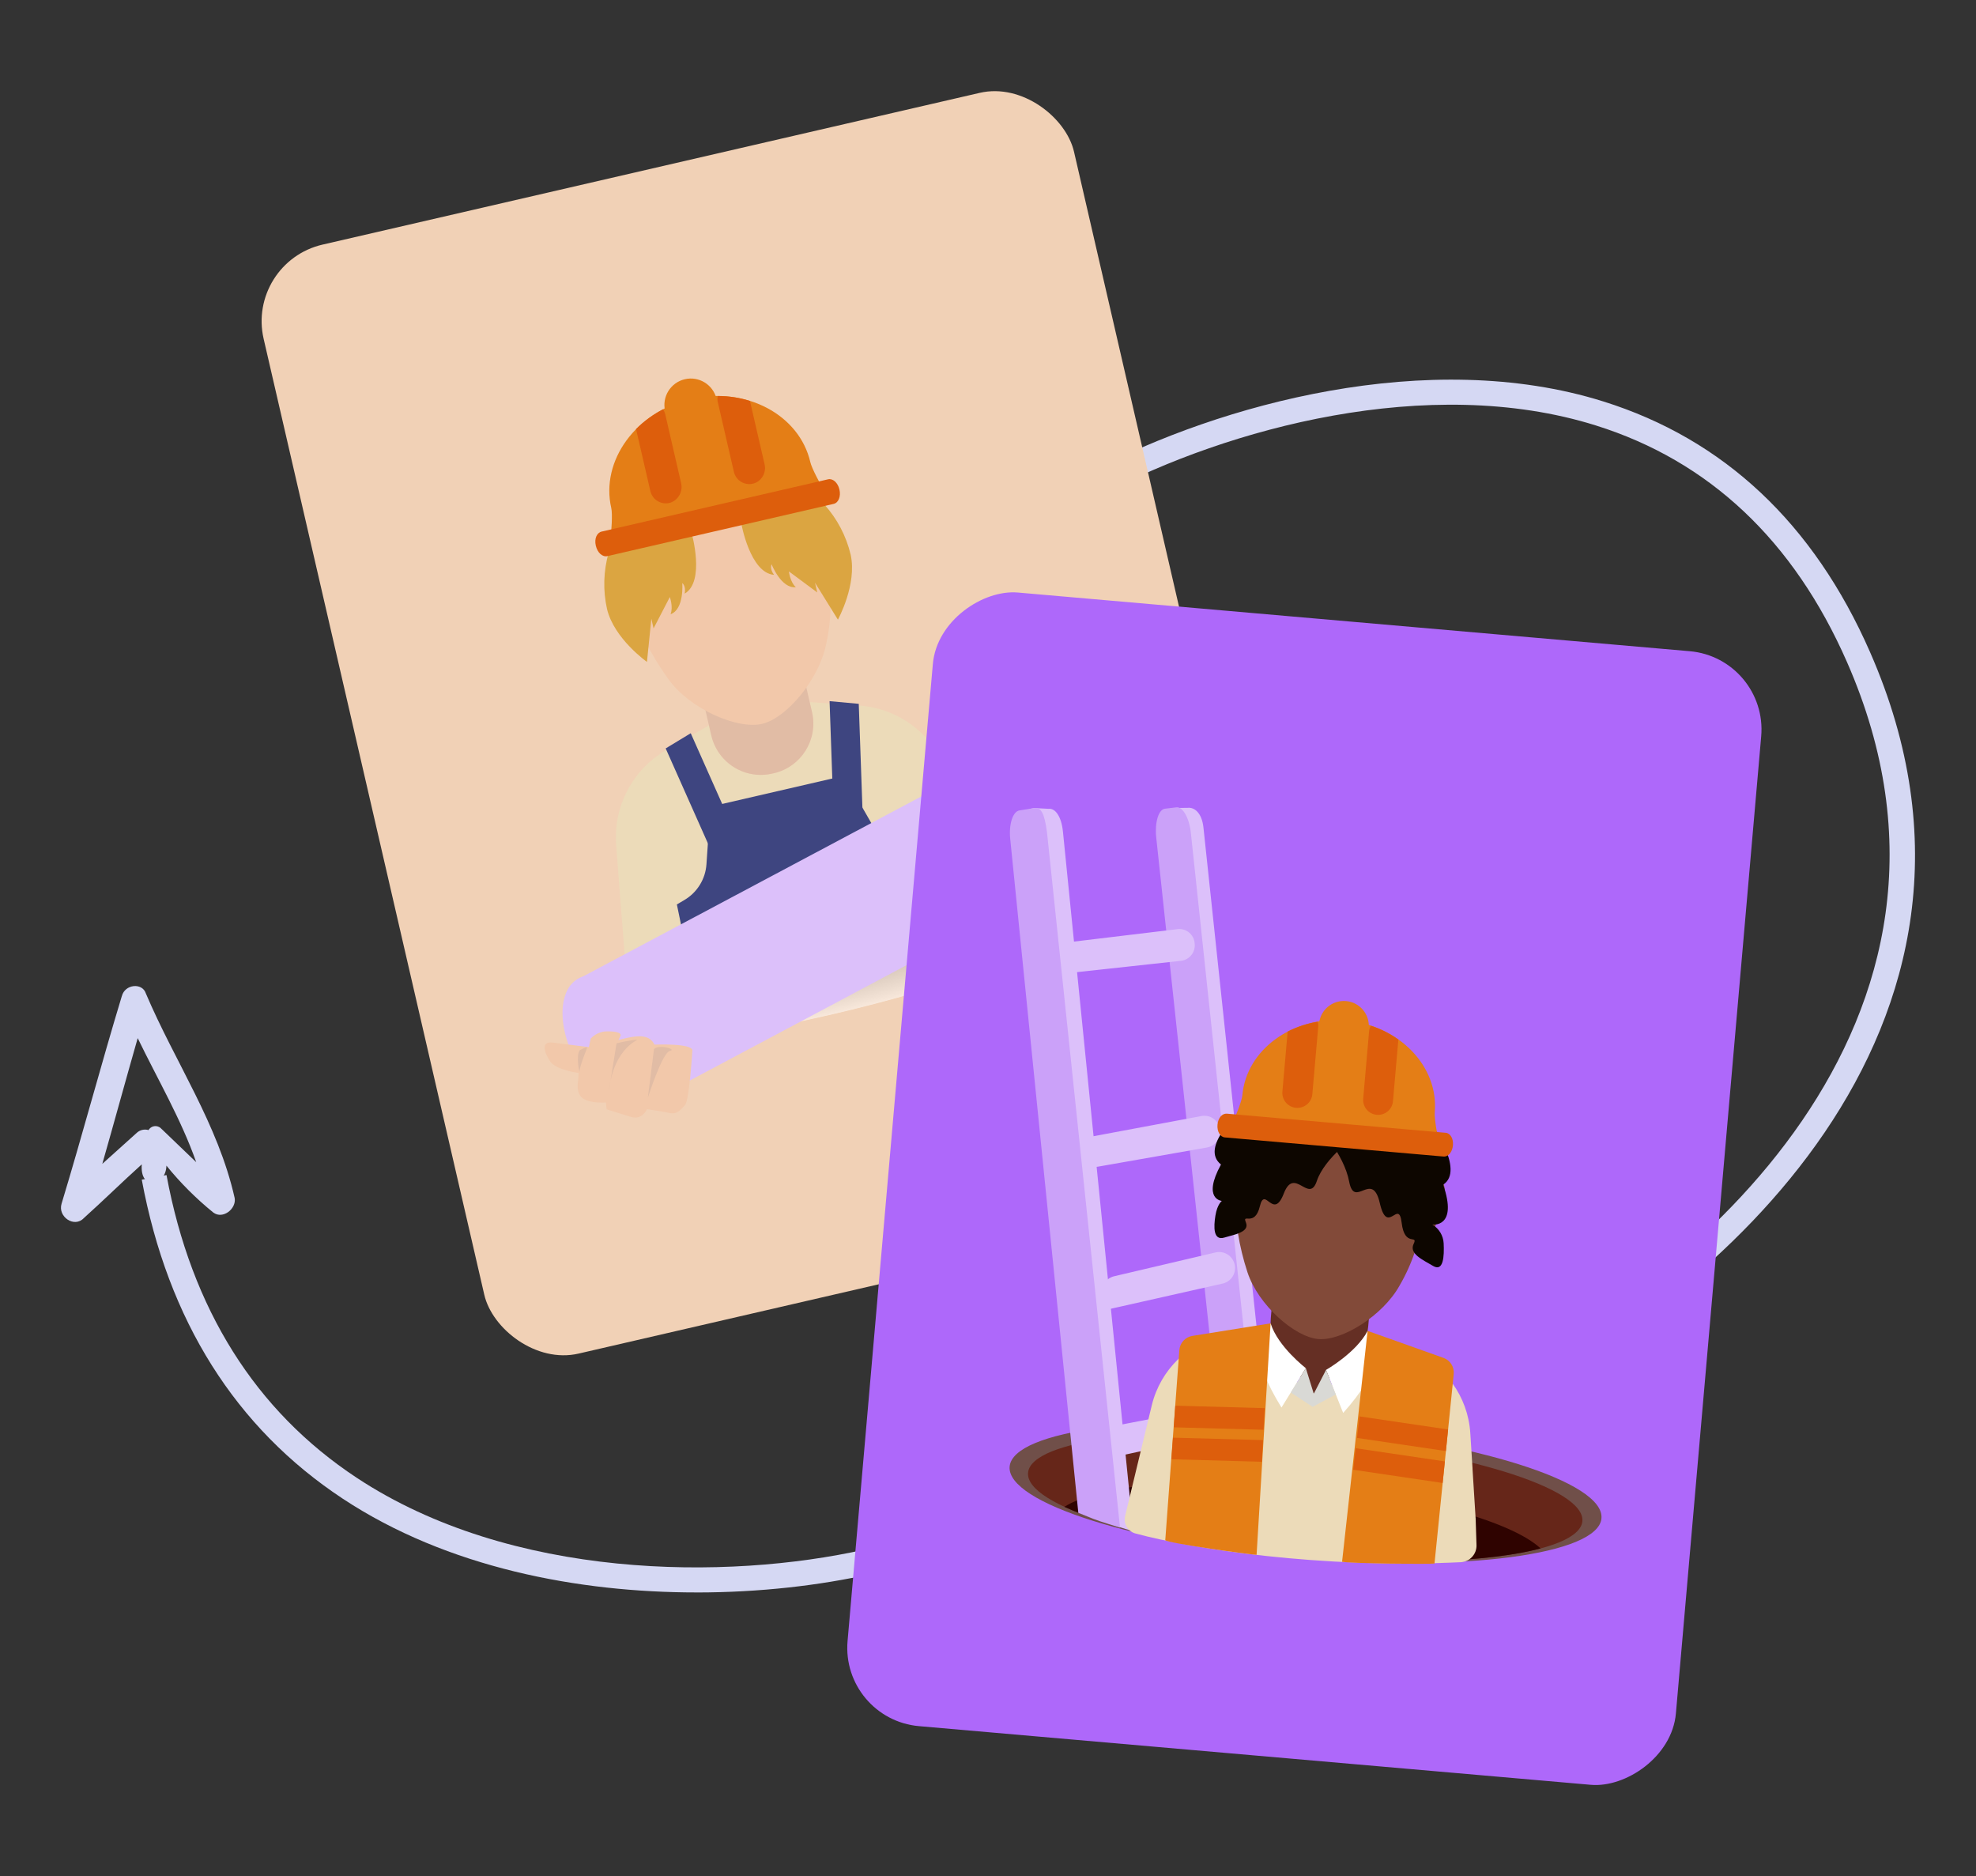 <svg xmlns="http://www.w3.org/2000/svg" xmlns:xlink="http://www.w3.org/1999/xlink" id="OBJECTS" viewBox="0 0 628.5 596.58"><rect x="0" y="0" width="628.5" height="596.58" fill="#333333" stroke="none"/><defs><style>.cls-1{fill:none;}.cls-2{clip-path:url(#clippath);}.cls-3{fill:#f3f3f3;}.cls-4{fill:#f6f6f6;}.cls-5{fill:#f7f7f7;}.cls-6{fill:#f2f2f2;}.cls-7{fill:#f9f9f9;}.cls-8{fill:#f8f8f8;}.cls-9{fill:#eee;}.cls-10{fill:#ebebeb;}.cls-11{fill:#ecdbb9;}.cls-12{fill:#f1d1b6;}.cls-13{fill:#f0f0f0;}.cls-14{fill:#eaeaea;}.cls-15{fill:#e9e9e9;}.cls-16{fill:#e6e6e6;}.cls-17{fill:#f4f4f4;}.cls-18{fill:#f5f5f5;}.cls-19{fill:#fcfcfc;}.cls-20{fill:#e7e7e7;}.cls-21{fill:#e7bea2;}.cls-22{fill:#e3e3e3;}.cls-23{fill:#ededed;}.cls-24{fill:#fff;}.cls-25{fill:#e8e8e8;}.cls-26,.cls-27{fill:#f2c8aa;}.cls-28{fill:#f1f1f1;}.cls-29{fill:#ececec;}.cls-30{fill:#fefefe;}.cls-31{fill:#fafafa;}.cls-32{fill:#fbfbfb;}.cls-33{fill:#e5e5e5;}.cls-34,.cls-35{fill:#e47e16;}.cls-36{fill:#e2e2e2;}.cls-37{fill:#efefef;}.cls-38{fill:#e4e4e4;}.cls-39{fill:#fdfdfd;}.cls-40{fill:#662619;}.cls-41{fill:#c2c2c2;}.cls-42{fill:#c1c1c1;}.cls-43{fill:#cecece;}.cls-44{fill:#cdcdcd;}.cls-45{fill:#ab68f7;}.cls-46{fill:#d8d8d8;}.cls-47{fill:#ccc;}.cls-48{fill:#cacaca;}.cls-49{fill:#c9c9c9;}.cls-50{fill:#d0d0d0;}.cls-51{fill:#cfcfcf;}.cls-52{fill:#c7c7c7;}.cls-53{fill:#dedede;}.cls-54{fill:#ddd;}.cls-55{fill:#cbcbcb;}.cls-56{fill:#d2d2d2;}.cls-57{fill:#d1d1d1;}.cls-58{fill:#c3c3c3;}.cls-59{fill:#c4c4c4;}.cls-60{fill:#d6d6d6;}.cls-61{fill:#dcdcdc;}.cls-62{fill:#dcc0fa;}.cls-63{fill:#dba541;}.cls-64,.cls-65{fill:#dd5e0c;}.cls-66{fill:#dbdbdb;}.cls-67{fill:#d3d3d3;}.cls-68{fill:#dadada;}.cls-69{fill:#d4d4d4;}.cls-70{fill:#d9d9d5;}.cls-71{fill:#d9d9d9;}.cls-72{fill:#e0e0e0;}.cls-73{fill:#ae68fa;}.cls-74{fill:#cba1f9;}.cls-75{fill:#d7d7d7;}.cls-76{fill:#c5c5c5;}.cls-77{fill:#c6c6c6;}.cls-78{fill:#e1e1e1;}.cls-79{fill:#e1bca5;}.cls-80{fill:#c8c8c8;}.cls-81{fill:#d5d8f3;}.cls-82{fill:#d5d5d5;}.cls-83{fill:#dfdfdf;}.cls-84{fill:#0d0600;}.cls-85{fill:#3e4580;}.cls-86{fill:#704f49;}.cls-87{fill:#652f24;}.cls-88{fill:#2f0300;}.cls-89{clip-path:url(#clippath-1);}.cls-90{clip-path:url(#clippath-4);}.cls-91{clip-path:url(#clippath-3);}.cls-92{clip-path:url(#clippath-2);}.cls-93{clip-path:url(#clippath-7);}.cls-94{clip-path:url(#clippath-8);}.cls-95{clip-path:url(#clippath-6);}.cls-96{clip-path:url(#clippath-5);}.cls-97{clip-path:url(#clippath-9);}.cls-98{clip-path:url(#clippath-60);}.cls-99{clip-path:url(#clippath-69);}.cls-100{clip-path:url(#clippath-20);}.cls-101{clip-path:url(#clippath-21);}.cls-102{clip-path:url(#clippath-24);}.cls-103{clip-path:url(#clippath-23);}.cls-104{clip-path:url(#clippath-22);}.cls-105{clip-path:url(#clippath-25);}.cls-106{clip-path:url(#clippath-44);}.cls-107{clip-path:url(#clippath-45);}.cls-108{clip-path:url(#clippath-40);}.cls-109{clip-path:url(#clippath-42);}.cls-110{clip-path:url(#clippath-41);}.cls-111{clip-path:url(#clippath-47);}.cls-112{clip-path:url(#clippath-43);}.cls-113{clip-path:url(#clippath-46);}.cls-114{clip-path:url(#clippath-48);}.cls-115{clip-path:url(#clippath-49);}.cls-116{clip-path:url(#clippath-84);}.cls-117{clip-path:url(#clippath-88);}.cls-118{clip-path:url(#clippath-86);}.cls-119{clip-path:url(#clippath-81);}.cls-120{clip-path:url(#clippath-83);}.cls-121{clip-path:url(#clippath-85);}.cls-122{clip-path:url(#clippath-80);}.cls-123{clip-path:url(#clippath-87);}.cls-124{clip-path:url(#clippath-82);}.cls-125{clip-path:url(#clippath-98);}.cls-126{clip-path:url(#clippath-89);}.cls-127{clip-path:url(#clippath-27);}.cls-128{clip-path:url(#clippath-28);}.cls-129{clip-path:url(#clippath-26);}.cls-130{clip-path:url(#clippath-29);}.cls-131{clip-path:url(#clippath-34);}.cls-132{clip-path:url(#clippath-35);}.cls-133{clip-path:url(#clippath-36);}.cls-134{clip-path:url(#clippath-37);}.cls-135{clip-path:url(#clippath-39);}.cls-136{clip-path:url(#clippath-33);}.cls-137{clip-path:url(#clippath-32);}.cls-138{clip-path:url(#clippath-30);}.cls-139{clip-path:url(#clippath-38);}.cls-140{clip-path:url(#clippath-31);}.cls-141{clip-path:url(#clippath-95);}.cls-142{clip-path:url(#clippath-99);}.cls-143{clip-path:url(#clippath-93);}.cls-144{clip-path:url(#clippath-94);}.cls-145{clip-path:url(#clippath-91);}.cls-146{clip-path:url(#clippath-96);}.cls-147{clip-path:url(#clippath-90);}.cls-148{clip-path:url(#clippath-92);}.cls-149{clip-path:url(#clippath-97);}.cls-150{clip-path:url(#clippath-53);}.cls-151{clip-path:url(#clippath-54);}.cls-152{clip-path:url(#clippath-50);}.cls-153{clip-path:url(#clippath-51);}.cls-154{clip-path:url(#clippath-52);}.cls-155{clip-path:url(#clippath-55);}.cls-156{clip-path:url(#clippath-56);}.cls-157{clip-path:url(#clippath-57);}.cls-158{clip-path:url(#clippath-58);}.cls-159{clip-path:url(#clippath-79);}.cls-160{clip-path:url(#clippath-61);}.cls-161{clip-path:url(#clippath-64);}.cls-162{clip-path:url(#clippath-62);}.cls-163{clip-path:url(#clippath-68);}.cls-164{clip-path:url(#clippath-67);}.cls-165{clip-path:url(#clippath-73);}.cls-166{clip-path:url(#clippath-59);}.cls-167{clip-path:url(#clippath-65);}.cls-168{clip-path:url(#clippath-63);}.cls-169{clip-path:url(#clippath-66);}.cls-170{clip-path:url(#clippath-70);}.cls-171{clip-path:url(#clippath-75);}.cls-172{clip-path:url(#clippath-72);}.cls-173{clip-path:url(#clippath-78);}.cls-174{clip-path:url(#clippath-71);}.cls-175{clip-path:url(#clippath-77);}.cls-176{clip-path:url(#clippath-74);}.cls-177{clip-path:url(#clippath-76);}.cls-178{clip-path:url(#clippath-14);}.cls-179{clip-path:url(#clippath-13);}.cls-180{clip-path:url(#clippath-12);}.cls-181{clip-path:url(#clippath-10);}.cls-182{clip-path:url(#clippath-15);}.cls-183{clip-path:url(#clippath-17);}.cls-184{clip-path:url(#clippath-16);}.cls-185{clip-path:url(#clippath-19);}.cls-186{clip-path:url(#clippath-11);}.cls-187{clip-path:url(#clippath-18);}.cls-188{opacity:.5;}.cls-65,.cls-189,.cls-27,.cls-35{fill-rule:evenodd;}.cls-189{fill:#824a39;}.cls-190{clip-path:url(#clippath-105);}.cls-191{clip-path:url(#clippath-100);}.cls-192{clip-path:url(#clippath-102);}.cls-193{clip-path:url(#clippath-103);}.cls-194{clip-path:url(#clippath-104);}.cls-195{clip-path:url(#clippath-101);}</style><clipPath id="clippath"><rect class="cls-1" x="151.84" y="116.66" width="191.98" height="226.66" transform="translate(-45.39 61.64) rotate(-13)"></rect></clipPath><clipPath id="clippath-1"><rect class="cls-1" x="151.84" y="116.66" width="191.98" height="226.66" transform="translate(-45.39 61.64) rotate(-13)"></rect></clipPath><clipPath id="clippath-2"><rect class="cls-1" x="185.43" y="301.62" width="151.55" height="21.48" transform="translate(-63.57 66.76) rotate(-13)"></rect></clipPath><clipPath id="clippath-3"><rect class="cls-1" x="185.43" y="301.62" width="151.55" height="21.48" transform="translate(-63.57 66.76) rotate(-13)"></rect></clipPath><clipPath id="clippath-4"><rect class="cls-1" x="185.9" y="301.71" width="150.62" height="21.3" transform="translate(-63.57 66.76) rotate(-13)"></rect></clipPath><clipPath id="clippath-5"><rect class="cls-1" x="186.36" y="301.8" width="149.7" height="21.11" transform="translate(-63.57 66.76) rotate(-13)"></rect></clipPath><clipPath id="clippath-6"><rect class="cls-1" x="186.82" y="301.89" width="148.77" height="20.93" transform="translate(-63.57 66.76) rotate(-13)"></rect></clipPath><clipPath id="clippath-7"><rect class="cls-1" x="187.28" y="301.98" width="147.85" height="20.75" transform="translate(-63.57 66.76) rotate(-13)"></rect></clipPath><clipPath id="clippath-8"><rect class="cls-1" x="187.75" y="302.07" width="146.92" height="20.57" transform="translate(-63.57 66.76) rotate(-13)"></rect></clipPath><clipPath id="clippath-9"><rect class="cls-1" x="188.21" y="302.16" width="145.99" height="20.39" transform="translate(-63.57 66.76) rotate(-13)"></rect></clipPath><clipPath id="clippath-10"><rect class="cls-1" x="188.67" y="302.25" width="145.07" height="20.2" transform="translate(-63.57 66.76) rotate(-13)"></rect></clipPath><clipPath id="clippath-11"><rect class="cls-1" x="189.14" y="302.34" width="144.14" height="20.02" transform="translate(-63.57 66.76) rotate(-13)"></rect></clipPath><clipPath id="clippath-12"><rect class="cls-1" x="189.6" y="302.44" width="143.22" height="19.84" transform="translate(-63.57 66.76) rotate(-13)"></rect></clipPath><clipPath id="clippath-13"><rect class="cls-1" x="190.06" y="302.53" width="142.29" height="19.66" transform="translate(-63.57 66.76) rotate(-13)"></rect></clipPath><clipPath id="clippath-14"><rect class="cls-1" x="190.52" y="302.62" width="141.36" height="19.47" transform="translate(-63.57 66.76) rotate(-13)"></rect></clipPath><clipPath id="clippath-15"><rect class="cls-1" x="190.99" y="302.71" width="140.44" height="19.29" transform="translate(-63.57 66.76) rotate(-13)"></rect></clipPath><clipPath id="clippath-16"><rect class="cls-1" x="191.45" y="302.8" width="139.51" height="19.11" transform="translate(-63.57 66.76) rotate(-13)"></rect></clipPath><clipPath id="clippath-17"><rect class="cls-1" x="191.91" y="302.89" width="138.59" height="18.93" transform="translate(-63.57 66.76) rotate(-13)"></rect></clipPath><clipPath id="clippath-18"><rect class="cls-1" x="192.38" y="302.98" width="137.66" height="18.75" transform="translate(-63.57 66.76) rotate(-13)"></rect></clipPath><clipPath id="clippath-19"><rect class="cls-1" x="192.84" y="303.07" width="136.74" height="18.56" transform="translate(-63.57 66.76) rotate(-13)"></rect></clipPath><clipPath id="clippath-20"><rect class="cls-1" x="193.3" y="303.16" width="135.81" height="18.38" transform="translate(-63.57 66.76) rotate(-13)"></rect></clipPath><clipPath id="clippath-21"><rect class="cls-1" x="193.76" y="303.25" width="134.88" height="18.2" transform="translate(-63.57 66.76) rotate(-13)"></rect></clipPath><clipPath id="clippath-22"><rect class="cls-1" x="194.23" y="303.35" width="133.96" height="18.02" transform="translate(-63.57 66.76) rotate(-13)"></rect></clipPath><clipPath id="clippath-23"><rect class="cls-1" x="194.69" y="303.44" width="133.03" height="17.83" transform="translate(-63.57 66.76) rotate(-13)"></rect></clipPath><clipPath id="clippath-24"><rect class="cls-1" x="195.15" y="303.53" width="132.11" height="17.65" transform="translate(-63.57 66.76) rotate(-13)"></rect></clipPath><clipPath id="clippath-25"><rect class="cls-1" x="195.62" y="303.62" width="131.18" height="17.47" transform="translate(-63.57 66.76) rotate(-13)"></rect></clipPath><clipPath id="clippath-26"><rect class="cls-1" x="196.08" y="303.71" width="130.26" height="17.29" transform="translate(-63.57 66.76) rotate(-13)"></rect></clipPath><clipPath id="clippath-27"><rect class="cls-1" x="196.54" y="303.8" width="129.33" height="17.11" transform="translate(-63.57 66.76) rotate(-13)"></rect></clipPath><clipPath id="clippath-28"><rect class="cls-1" x="197.01" y="303.89" width="128.4" height="16.92" transform="translate(-63.57 66.76) rotate(-13)"></rect></clipPath><clipPath id="clippath-29"><rect class="cls-1" x="197.47" y="303.98" width="127.48" height="16.74" transform="translate(-63.57 66.76) rotate(-13)"></rect></clipPath><clipPath id="clippath-30"><rect class="cls-1" x="197.93" y="304.07" width="126.55" height="16.56" transform="translate(-63.57 66.76) rotate(-13)"></rect></clipPath><clipPath id="clippath-31"><rect class="cls-1" x="198.39" y="304.17" width="125.62" height="16.38" transform="translate(-63.57 66.76) rotate(-13)"></rect></clipPath><clipPath id="clippath-32"><rect class="cls-1" x="198.86" y="304.26" width="124.7" height="16.2" transform="translate(-63.57 66.76) rotate(-13)"></rect></clipPath><clipPath id="clippath-33"><rect class="cls-1" x="199.32" y="304.35" width="123.77" height="16.01" transform="translate(-63.57 66.76) rotate(-13)"></rect></clipPath><clipPath id="clippath-34"><rect class="cls-1" x="199.78" y="304.44" width="122.85" height="15.83" transform="translate(-63.57 66.76) rotate(-13)"></rect></clipPath><clipPath id="clippath-35"><rect class="cls-1" x="200.25" y="304.53" width="121.92" height="15.65" transform="translate(-63.57 66.76) rotate(-13)"></rect></clipPath><clipPath id="clippath-36"><rect class="cls-1" x="200.71" y="304.62" width="121" height="15.47" transform="translate(-63.57 66.76) rotate(-13)"></rect></clipPath><clipPath id="clippath-37"><rect class="cls-1" x="201.17" y="304.71" width="120.07" height="15.28" transform="translate(-63.57 66.76) rotate(-13)"></rect></clipPath><clipPath id="clippath-38"><rect class="cls-1" x="201.63" y="304.8" width="119.14" height="15.1" transform="translate(-63.57 66.76) rotate(-13)"></rect></clipPath><clipPath id="clippath-39"><rect class="cls-1" x="202.1" y="304.89" width="118.22" height="14.92" transform="translate(-63.57 66.76) rotate(-13)"></rect></clipPath><clipPath id="clippath-40"><rect class="cls-1" x="202.56" y="304.98" width="117.29" height="14.74" transform="translate(-63.57 66.76) rotate(-13)"></rect></clipPath><clipPath id="clippath-41"><rect class="cls-1" x="203.02" y="305.08" width="116.37" height="14.56" transform="translate(-63.57 66.76) rotate(-13)"></rect></clipPath><clipPath id="clippath-42"><rect class="cls-1" x="203.49" y="305.17" width="115.44" height="14.37" transform="translate(-63.57 66.76) rotate(-13)"></rect></clipPath><clipPath id="clippath-43"><rect class="cls-1" x="203.95" y="305.26" width="114.51" height="14.19" transform="translate(-63.57 66.76) rotate(-13)"></rect></clipPath><clipPath id="clippath-44"><rect class="cls-1" x="204.41" y="305.35" width="113.59" height="14.01" transform="translate(-63.57 66.76) rotate(-13)"></rect></clipPath><clipPath id="clippath-45"><rect class="cls-1" x="204.87" y="305.44" width="112.66" height="13.83" transform="translate(-63.57 66.76) rotate(-13)"></rect></clipPath><clipPath id="clippath-46"><rect class="cls-1" x="205.34" y="305.53" width="111.74" height="13.65" transform="translate(-63.57 66.76) rotate(-13)"></rect></clipPath><clipPath id="clippath-47"><rect class="cls-1" x="205.8" y="305.62" width="110.81" height="13.46" transform="translate(-63.57 66.76) rotate(-13)"></rect></clipPath><clipPath id="clippath-48"><rect class="cls-1" x="206.26" y="305.71" width="109.89" height="13.28" transform="translate(-63.57 66.76) rotate(-13)"></rect></clipPath><clipPath id="clippath-49"><rect class="cls-1" x="206.73" y="305.8" width="108.96" height="13.1" transform="translate(-63.57 66.76) rotate(-13)"></rect></clipPath><clipPath id="clippath-50"><rect class="cls-1" x="207.19" y="305.9" width="108.03" height="12.92" transform="translate(-63.57 66.76) rotate(-13)"></rect></clipPath><clipPath id="clippath-51"><rect class="cls-1" x="207.65" y="305.99" width="107.11" height="12.74" transform="translate(-63.57 66.76) rotate(-13)"></rect></clipPath><clipPath id="clippath-52"><rect class="cls-1" x="208.11" y="306.08" width="106.18" height="12.55" transform="translate(-63.57 66.76) rotate(-13)"></rect></clipPath><clipPath id="clippath-53"><rect class="cls-1" x="208.58" y="306.17" width="105.26" height="12.37" transform="translate(-63.57 66.76) rotate(-13)"></rect></clipPath><clipPath id="clippath-54"><rect class="cls-1" x="209.04" y="306.26" width="104.33" height="12.19" transform="translate(-63.57 66.76) rotate(-13)"></rect></clipPath><clipPath id="clippath-55"><rect class="cls-1" x="209.5" y="306.35" width="103.41" height="12.01" transform="translate(-63.57 66.76) rotate(-13)"></rect></clipPath><clipPath id="clippath-56"><rect class="cls-1" x="209.97" y="306.44" width="102.48" height="11.82" transform="translate(-63.57 66.76) rotate(-13)"></rect></clipPath><clipPath id="clippath-57"><rect class="cls-1" x="210.43" y="306.53" width="101.55" height="11.64" transform="translate(-63.57 66.76) rotate(-13)"></rect></clipPath><clipPath id="clippath-58"><rect class="cls-1" x="210.89" y="306.62" width="100.63" height="11.46" transform="translate(-63.57 66.76) rotate(-13)"></rect></clipPath><clipPath id="clippath-59"><rect class="cls-1" x="211.36" y="306.72" width="99.7" height="11.28" transform="translate(-63.57 66.76) rotate(-13)"></rect></clipPath><clipPath id="clippath-60"><rect class="cls-1" x="211.82" y="306.81" width="98.78" height="11.1" transform="translate(-63.57 66.76) rotate(-13)"></rect></clipPath><clipPath id="clippath-61"><rect class="cls-1" x="212.28" y="306.9" width="97.85" height="10.91" transform="translate(-63.57 66.76) rotate(-13)"></rect></clipPath><clipPath id="clippath-62"><rect class="cls-1" x="212.74" y="306.99" width="96.92" height="10.73" transform="translate(-63.57 66.76) rotate(-13)"></rect></clipPath><clipPath id="clippath-63"><rect class="cls-1" x="213.21" y="307.08" width="96" height="10.55" transform="translate(-63.57 66.76) rotate(-13)"></rect></clipPath><clipPath id="clippath-64"><rect class="cls-1" x="213.67" y="307.17" width="95.07" height="10.37" transform="translate(-63.57 66.76) rotate(-13)"></rect></clipPath><clipPath id="clippath-65"><rect class="cls-1" x="214.13" y="307.26" width="94.15" height="10.19" transform="translate(-63.57 66.76) rotate(-13)"></rect></clipPath><clipPath id="clippath-66"><rect class="cls-1" x="214.6" y="307.35" width="93.22" height="10" transform="translate(-63.57 66.76) rotate(-13)"></rect></clipPath><clipPath id="clippath-67"><rect class="cls-1" x="215.06" y="307.44" width="92.29" height="9.82" transform="translate(-63.57 66.76) rotate(-13)"></rect></clipPath><clipPath id="clippath-68"><rect class="cls-1" x="215.52" y="307.53" width="91.37" height="9.64" transform="translate(-63.57 66.76) rotate(-13)"></rect></clipPath><clipPath id="clippath-69"><rect class="cls-1" x="215.98" y="307.63" width="90.44" height="9.46" transform="translate(-63.57 66.76) rotate(-13)"></rect></clipPath><clipPath id="clippath-70"><rect class="cls-1" x="216.45" y="307.72" width="89.52" height="9.27" transform="translate(-63.57 66.76) rotate(-13)"></rect></clipPath><clipPath id="clippath-71"><rect class="cls-1" x="216.91" y="307.81" width="88.59" height="9.09" transform="translate(-63.57 66.76) rotate(-13)"></rect></clipPath><clipPath id="clippath-72"><rect class="cls-1" x="217.37" y="307.9" width="87.67" height="8.91" transform="translate(-63.57 66.76) rotate(-13)"></rect></clipPath><clipPath id="clippath-73"><rect class="cls-1" x="217.84" y="307.99" width="86.74" height="8.73" transform="translate(-63.57 66.76) rotate(-13)"></rect></clipPath><clipPath id="clippath-74"><rect class="cls-1" x="218.3" y="308.08" width="85.82" height="8.55" transform="translate(-63.57 66.76) rotate(-13)"></rect></clipPath><clipPath id="clippath-75"><rect class="cls-1" x="218.76" y="308.17" width="84.89" height="8.36" transform="translate(-63.57 66.76) rotate(-13)"></rect></clipPath><clipPath id="clippath-76"><rect class="cls-1" x="219.23" y="308.26" width="83.96" height="8.18" transform="translate(-63.57 66.76) rotate(-13)"></rect></clipPath><clipPath id="clippath-77"><rect class="cls-1" x="219.69" y="308.35" width="83.04" height="8" transform="translate(-63.57 66.76) rotate(-13)"></rect></clipPath><clipPath id="clippath-78"><rect class="cls-1" x="220.15" y="308.45" width="82.11" height="7.82" transform="translate(-63.57 66.76) rotate(-13)"></rect></clipPath><clipPath id="clippath-79"><rect class="cls-1" x="220.61" y="308.54" width="81.18" height="7.64" transform="translate(-63.57 66.76) rotate(-13)"></rect></clipPath><clipPath id="clippath-80"><rect class="cls-1" x="221.08" y="308.63" width="80.26" height="7.45" transform="translate(-63.57 66.76) rotate(-13)"></rect></clipPath><clipPath id="clippath-81"><rect class="cls-1" x="221.54" y="308.72" width="79.33" height="7.27" transform="translate(-63.57 66.76) rotate(-13)"></rect></clipPath><clipPath id="clippath-82"><rect class="cls-1" x="222" y="308.81" width="78.41" height="7.09" transform="translate(-63.57 66.76) rotate(-13)"></rect></clipPath><clipPath id="clippath-83"><rect class="cls-1" x="222.46" y="308.9" width="77.48" height="6.91" transform="translate(-63.57 66.76) rotate(-13)"></rect></clipPath><clipPath id="clippath-84"><rect class="cls-1" x="222.93" y="308.99" width="76.56" height="6.73" transform="translate(-63.57 66.76) rotate(-13)"></rect></clipPath><clipPath id="clippath-85"><rect class="cls-1" x="223.39" y="309.08" width="75.63" height="6.54" transform="translate(-63.57 66.76) rotate(-13)"></rect></clipPath><clipPath id="clippath-86"><rect class="cls-1" x="223.85" y="309.17" width="74.71" height="6.36" transform="translate(-63.57 66.76) rotate(-13)"></rect></clipPath><clipPath id="clippath-87"><rect class="cls-1" x="224.32" y="309.26" width="73.78" height="6.18" transform="translate(-63.57 66.76) rotate(-13)"></rect></clipPath><clipPath id="clippath-88"><rect class="cls-1" x="224.78" y="309.36" width="72.85" height="6" transform="translate(-63.57 66.76) rotate(-13)"></rect></clipPath><clipPath id="clippath-89"><rect class="cls-1" x="225.24" y="309.45" width="71.93" height="5.82" transform="translate(-63.57 66.76) rotate(-13)"></rect></clipPath><clipPath id="clippath-90"><rect class="cls-1" x="225.71" y="309.54" width="71" height="5.63" transform="translate(-63.57 66.76) rotate(-13)"></rect></clipPath><clipPath id="clippath-91"><rect class="cls-1" x="226.17" y="309.63" width="70.07" height="5.45" transform="translate(-63.57 66.76) rotate(-13)"></rect></clipPath><clipPath id="clippath-92"><rect class="cls-1" x="226.63" y="309.72" width="69.15" height="5.27" transform="translate(-63.57 66.76) rotate(-13)"></rect></clipPath><clipPath id="clippath-93"><rect class="cls-1" x="227.09" y="309.81" width="68.22" height="5.09" transform="translate(-63.57 66.76) rotate(-13)"></rect></clipPath><clipPath id="clippath-94"><rect class="cls-1" x="227.56" y="309.9" width="67.3" height="4.9" transform="translate(-63.57 66.76) rotate(-13)"></rect></clipPath><clipPath id="clippath-95"><rect class="cls-1" x="228.02" y="309.99" width="66.37" height="4.72" transform="translate(-63.57 66.76) rotate(-13)"></rect></clipPath><clipPath id="clippath-96"><rect class="cls-1" x="228.48" y="310.08" width="65.45" height="4.54" transform="translate(-63.57 66.76) rotate(-13)"></rect></clipPath><clipPath id="clippath-97"><rect class="cls-1" x="228.95" y="310.18" width="64.52" height="4.36" transform="translate(-63.57 66.76) rotate(-13)"></rect></clipPath><clipPath id="clippath-98"><rect class="cls-1" x="229.41" y="310.27" width="63.6" height="4.18" transform="translate(-63.57 66.76) rotate(-13)"></rect></clipPath><clipPath id="clippath-99"><rect class="cls-1" x="229.87" y="310.36" width="62.67" height="3.99" transform="translate(-63.57 66.76) rotate(-13)"></rect></clipPath><clipPath id="clippath-100"><rect class="cls-1" x="230.33" y="310.45" width="61.74" height="3.81" transform="translate(-63.57 66.76) rotate(-13)"></rect></clipPath><clipPath id="clippath-101"><rect class="cls-1" x="230.8" y="310.54" width="60.82" height="3.63" transform="translate(-63.57 66.76) rotate(-13)"></rect></clipPath><clipPath id="clippath-102"><rect class="cls-1" x="231.26" y="310.63" width="59.89" height="3.45" transform="translate(-63.57 66.76) rotate(-13)"></rect></clipPath><clipPath id="clippath-103"><rect class="cls-1" x="231.72" y="310.72" width="58.97" height="3.27" transform="translate(-63.57 66.76) rotate(-13)"></rect></clipPath><clipPath id="clippath-104"><rect class="cls-1" x="232.19" y="310.81" width="58.04" height="3.08" transform="translate(-63.57 66.76) rotate(-13)"></rect></clipPath><clipPath id="clippath-105"><rect class="cls-1" x="297.39" y="274.77" width="235.02" height="206.49" transform="translate(2.21 758.45) rotate(-85.01)"></rect></clipPath></defs><path class="cls-81" d="m479,444.97l-3.4-7.24c60.67-28.47,162.14-112.58,111.88-227.16-16.95-38.65-43.84-63.98-79.91-75.28-53.27-16.69-117.49,1.18-156.29,21.56l-3.72-7.08c40.16-21.09,106.79-39.54,162.4-22.11,38.37,12.02,66.92,38.84,84.84,79.71,52.73,120.23-52.7,208-115.81,237.61Z"></path><path class="cls-81" d="m221.54,506.4c-37.52,0-79.19-7.81-112.53-29.82-34.08-22.5-55.58-56.64-63.92-101.45l7.87-1.46c7.92,42.6,28.27,74.98,60.46,96.24,49.24,32.51,117.8,32.64,161.56,22.87l1.74,7.81c-15.88,3.55-34.92,5.82-55.18,5.82Z"></path><path id="Vector" class="cls-81" d="m38.74,316.79c-6.64,21.9-12.52,44.1-19.16,66-1.27,4.12,4.04,7.8,7.09,4.56,6.32-5.69,12.11-11.4,18.43-17.09-.71,8.6,7.75,6.95,7.83.41,4.44,5.48,9.44,10.48,14.92,14.92,3.02,2.26,7.39-1.18,6.79-4.62-5.31-23.57-18.94-43.13-28.26-65.08-1.12-3.46-6.65-2.97-7.63.9Zm12.7,42.28c-.88-1.1-2.49-1.29-3.59-.41-.25.2-.46.44-.61.71-1.3-.38-2.71-.06-3.71.85l-10.99,9.89c3.84-13.41,7.41-26.57,11.26-39.98,6.38,13.16,13.83,25.85,18.61,39.45-3.49-3.32-7.23-6.92-10.96-10.52h0Z"></path><g id="Group_6026"><rect id="image" class="cls-12" x="115.56" y="49.02" width="264.53" height="361.94" rx="25" ry="25" transform="translate(-45.39 61.64) rotate(-13)"></rect><g id="Group_6025"><g class="cls-2"><g id="Group_6024"><g id="Group_6023"><g class="cls-89"><g id="Group_6022"><path id="Path_17601" class="cls-11" d="m311.29,271.14l-6.09-15.41-.09-.22-4.37-11.05c-4.54-11.4-15.19-19.2-27.42-20.09l-12.69-.89-3.08-.21.75,3.25c1.97,8.68-3.43,17.33-12.1,19.36l-.58.13c-8.69,1.98-17.34-3.43-19.37-12.1l-.75-3.25-3.32,1.92-10.37,6c-10.6,6.17-16.75,17.85-15.84,30.08l.92,11.85v.1s1.3,16.66,1.3,16.66l.7,9.02c.23,3.03,2.86,5.29,5.89,5.07.1,0,.2-.02.29-.03,26.71-3.5,77.45-15.14,105.9-24.44,2.89-.95,4.46-4.06,3.51-6.94-.02-.05-.04-.11-.06-.16l-3.12-8.63Z"></path><path id="Path_17602" class="cls-79" d="m228.46,239.09c3.7,5.68,10.54,8.44,17.15,6.92l.58-.13c8.67-2.03,14.08-10.68,12.1-19.37l-5.7-24.7-14.68,9.52-17.37-2.12,5.7,24.7c.43,1.85,1.18,3.6,2.22,5.18"></path><path id="Path_17603" class="cls-85" d="m291.69,269.98l-2.81-.23c-4.69-.38-8.9-3.05-11.24-7.13l-9.15-15.92-42.54,9.82-1.25,18.32c-.32,4.7-2.93,8.94-6.98,11.34l-2.43,1.44,4.42,21.4c6.55.24,74.41-16.42,77.34-17.91l-5.35-21.12Z"></path><path id="Path_17604" class="cls-85" d="m233.18,274.85h0c-2.33,1.04-5.06-.01-6.1-2.34l-15.35-34.51,7.97-4.83,15.83,35.58c1.04,2.33-.01,5.06-2.34,6.1"></path><path id="Path_17605" class="cls-85" d="m270.01,266.35h0c2.55-.09,4.55-2.23,4.46-4.78l-1.33-37.75-9.28-.85,1.37,38.92c.09,2.55,2.23,4.55,4.78,4.46"></path><path id="Path_17606" class="cls-21" d="m222.1,142.84h0c-16.33,3.77-26.51,20.06-22.74,36.39h0l.34,1.49c.52,2.27,1.31,4.46,2.33,6.55l8.53,17.38c2.52,5.13,6.95,9.07,12.34,10.97l3.74,1.31c8.34,2.93,17.62.79,23.83-5.5l2.78-2.82c4.02-4.07,6.27-9.55,6.29-15.27l.06-19.36c0-2.33-.25-4.64-.77-6.91l-.34-1.48c-3.77-16.33-20.06-26.51-36.39-22.74"></path><path id="Path_17607" class="cls-27" d="m266.53,167.76c-1.73-2.51-3.23-.68-4.27,1.48-4.54-21.56-18.4-29.78-18.4-29.78l-42.52,9.82s-8.86,13.46-3.57,34.69c-1.87-1.44-3.93-2.27-4.35.67-.78,5.39,5.32,11.17,6.04,18.31.51,4.82,4.1,3.5,6.15,1.66,2.08,4.06,4.48,7.94,7.18,11.62,6.81,9.29,21.75,15.78,29.57,13.97,7.82-1.8,18.24-14.21,20.45-25.53.98-4.49,1.45-9.07,1.4-13.66,2.65.82,6.58.46,4.91-4.15-2.49-6.73.47-14.6-2.6-19.11"></path><path id="Path_17608" class="cls-35" d="m262.2,156.3c-.1-.2-.21-.45-.34-.74-.98-1.64-3.67-6.62-4.12-8.59-3.49-15.11-20.5-24.13-38.01-20.09-17.4,4.02-28.79,19.6-25.3,34.71.41,1.77.09,7.28-.33,10.45l68.1-15.73Z"></path><path id="Path_17609" class="cls-35" d="m221.57,136.97c4.54-1.06,7.37-5.59,6.33-10.13-1.07-4.51-5.6-7.31-10.11-6.24-4.51,1.07-7.31,5.6-6.24,10.11,1.06,4.48,5.53,7.27,10.02,6.26"></path><path id="Path_17610" class="cls-65" d="m202.3,136.43c2.53-2.51,5.43-4.62,8.6-6.27.35.53.6,1.13.73,1.75l5.03,21.78c.58,2.6-.86,5.23-3.36,6.14-2.65.85-5.49-.62-6.33-3.27-.04-.13-.08-.26-.11-.39l-4.56-19.75Z"></path><path id="Path_17611" class="cls-65" d="m228.3,125.93c3.48,0,6.93.53,10.24,1.58l4.64,20.09c.59,2.36-.56,4.82-2.75,5.88-2.52,1.16-5.51.06-6.67-2.46-.14-.31-.26-.64-.33-.97l-5.08-21.99c-.19-.69-.21-1.42-.05-2.13"></path><path id="Path_17612" class="cls-63" d="m235.8,166.55s2.79,15.67,10.39,16.25c-1.51-2.04-.77-3.35-.77-3.35,0,0,3.05,7.8,7.7,7.28-1.84-1.67-2.2-5.02-2.2-5.02l9.02,6.69-.71-3.09,7.28,11.74s6.15-11.17,4.06-20.65c-1.41-5.93-4.28-11.41-8.35-15.94l-26.4,6.1Z"></path><path id="Path_17613" class="cls-63" d="m220,169.61s4.36,15.3-2.22,19.16c.46-2.49-.77-3.35-.77-3.35,0,0,.68,8.35-3.73,9.91.92-2.31-.23-5.47-.23-5.47l-5.17,9.97-.71-3.08-1.39,13.74s-10.42-7.34-12.7-16.79c-1.33-5.95-1.15-12.13.52-17.99l26.4-6.09Z"></path><path id="Path_17614" class="cls-65" d="m266.99,155.64c.52,2.24-.28,4.24-1.85,4.6l-71.95,16.61c-1.56.36-3.16-1.08-3.68-3.32s.31-4.13,1.87-4.49l72.01-16.62c1.51-.35,3.11,1.09,3.6,3.23"></path><g id="Group_6021" class="cls-188"><g id="Group_6020"><g class="cls-92"><g id="Group_6019"><g id="Group_5715"><g id="Group_5714"><g class="cls-91"><g id="Group_5713"><path id="Path_17615" class="cls-24" d="m335.04,295.31c1.33,5.78-30.64,18.1-71.42,27.51-40.77,9.41-74.91,12.36-76.25,6.58-1.33-5.78,30.64-18.1,71.41-27.51,40.77-9.41,74.91-12.36,76.25-6.58"></path></g></g></g></g><g id="Group_5718"><g id="Group_5717"><g class="cls-90"><g id="Group_5716"><path id="Path_17616" class="cls-30" d="m334.59,295.41c1.32,5.73-30.46,17.96-70.99,27.32-40.52,9.36-74.45,12.3-75.78,6.57-1.32-5.73,30.46-17.96,70.98-27.32s74.45-12.3,75.78-6.57"></path></g></g></g></g><g id="Group_5721"><g id="Group_5720"><g class="cls-96"><g id="Group_5719"><path id="Path_17617" class="cls-30" d="m334.14,295.52c1.31,5.68-30.28,17.83-70.56,27.12-40.28,9.3-73.99,12.23-75.3,6.55-1.31-5.68,30.28-17.82,70.55-27.12,40.28-9.3,73.99-12.23,75.31-6.55"></path></g></g></g></g><g id="Group_5724"><g id="Group_5723"><g class="cls-95"><g id="Group_5722"><path id="Path_17618" class="cls-39" d="m333.69,295.62c1.3,5.63-30.1,17.69-70.13,26.93-40.03,9.24-73.53,12.17-74.83,6.54-1.3-5.63,30.09-17.69,70.12-26.93,40.03-9.24,73.53-12.17,74.83-6.54"></path></g></g></g></g><g id="Group_5727"><g id="Group_5726"><g class="cls-93"><g id="Group_5725"><path id="Path_17619" class="cls-39" d="m333.24,295.73c1.29,5.58-29.92,17.55-69.7,26.74-39.78,9.18-73.07,12.1-74.36,6.52s29.92-17.55,69.69-26.74c39.77-9.18,73.07-12.1,74.36-6.52"></path></g></g></g></g><g id="Group_5730"><g id="Group_5729"><g class="cls-94"><g id="Group_5728"><path id="Path_17620" class="cls-19" d="m332.78,295.83c1.28,5.53-29.74,17.42-69.27,26.54s-72.61,12.04-73.89,6.51c-1.28-5.54,29.73-17.41,69.26-26.54,39.53-9.13,72.61-12.04,73.89-6.5"></path></g></g></g></g><g id="Group_5733"><g id="Group_5732"><g class="cls-97"><g id="Group_5731"><path id="Path_17621" class="cls-32" d="m332.33,295.94c1.27,5.48-29.55,17.28-68.84,26.35-39.28,9.07-72.16,11.97-73.42,6.49-1.27-5.48,29.56-17.29,68.84-26.36,39.28-9.07,72.16-11.97,73.42-6.49"></path></g></g></g></g><g id="Group_5736"><g id="Group_5735"><g class="cls-181"><g id="Group_5734"><path id="Path_17622" class="cls-32" d="m331.88,296.04c1.25,5.43-29.37,17.15-68.4,26.16s-71.69,11.91-72.95,6.48c-1.25-5.43,29.37-17.15,68.4-26.16,39.03-9.01,71.69-11.91,72.95-6.48"></path></g></g></g></g><g id="Group_5739"><g id="Group_5738"><g class="cls-186"><g id="Group_5737"><path id="Path_17623" class="cls-31" d="m331.43,296.14c1.24,5.39-29.19,17.01-67.97,25.97-38.78,8.95-71.23,11.84-72.47,6.46-1.24-5.39,29.19-17.01,67.97-25.97,38.78-8.95,71.23-11.85,72.48-6.46"></path></g></g></g></g><g id="Group_5742"><g id="Group_5741"><g class="cls-180"><g id="Group_5740"><path id="Path_17624" class="cls-7" d="m330.98,296.25c1.23,5.34-29.01,16.88-67.54,25.77-38.53,8.9-70.77,11.78-72,6.44-1.23-5.34,29.01-16.88,67.54-25.77,38.53-8.9,70.77-11.78,72.01-6.44"></path></g></g></g></g><g id="Group_5745"><g id="Group_5744"><g class="cls-179"><g id="Group_5743"><path id="Path_17625" class="cls-7" d="m330.53,296.35c1.22,5.29-28.83,16.74-67.11,25.58-38.28,8.84-70.31,11.72-71.53,6.43-1.22-5.29,28.83-16.74,67.11-25.58,38.28-8.84,70.31-11.72,71.53-6.43"></path></g></g></g></g><g id="Group_5748"><g id="Group_5747"><g class="cls-178"><g id="Group_5746"><path id="Path_17626" class="cls-8" d="m330.08,296.46c1.21,5.24-28.65,16.61-66.68,25.39-38.03,8.78-69.85,11.65-71.06,6.41s28.65-16.61,66.68-25.39c38.03-8.78,69.85-11.65,71.06-6.41"></path></g></g></g></g><g id="Group_5751"><g id="Group_5750"><g class="cls-182"><g id="Group_5749"><path id="Path_17627" class="cls-8" d="m329.63,296.56c1.2,5.19-28.47,16.47-66.25,25.19-37.78,8.72-69.39,11.59-70.59,6.4-1.2-5.19,28.46-16.47,66.25-25.2,37.79-8.72,69.39-11.59,70.59-6.4"></path></g></g></g></g><g id="Group_5754"><g id="Group_5753"><g class="cls-184"><g id="Group_5752"><path id="Path_17628" class="cls-5" d="m329.18,296.66c1.19,5.14-28.29,16.34-65.82,25s-68.93,11.52-70.12,6.38,28.28-16.34,65.82-25c37.53-8.67,68.93-11.52,70.12-6.38"></path></g></g></g></g><g id="Group_5757"><g id="Group_5756"><g class="cls-183"><g id="Group_5755"><path id="Path_17629" class="cls-4" d="m328.72,296.77c1.18,5.09-28.1,16.2-65.39,24.81-37.29,8.61-68.47,11.46-69.64,6.37s28.1-16.2,65.39-24.81c37.29-8.61,68.47-11.45,69.65-6.37"></path></g></g></g></g><g id="Group_5760"><g id="Group_5759"><g class="cls-187"><g id="Group_5758"><path id="Path_17630" class="cls-4" d="m328.27,296.87c1.16,5.04-27.92,16.07-64.96,24.62s-68.01,11.39-69.17,6.35,27.92-16.07,64.96-24.62c37.04-8.55,68.01-11.39,69.18-6.35"></path></g></g></g></g><g id="Group_5763"><g id="Group_5762"><g class="cls-185"><g id="Group_5761"><path id="Path_17631" class="cls-18" d="m327.82,296.97c1.15,4.99-27.74,15.93-64.53,24.42-36.79,8.49-67.55,11.33-68.71,6.34-1.15-4.99,27.74-15.93,64.53-24.42,36.79-8.49,67.55-11.33,68.7-6.34"></path></g></g></g></g><g id="Group_5766"><g id="Group_5765"><g class="cls-100"><g id="Group_5764"><path id="Path_17632" class="cls-18" d="m327.37,297.08c1.14,4.94-27.56,15.79-64.1,24.23-36.54,8.44-67.09,11.26-68.23,6.32s27.55-15.79,64.09-24.23c36.54-8.44,67.09-11.27,68.23-6.32"></path></g></g></g></g><g id="Group_5769"><g id="Group_5768"><g class="cls-101"><g id="Group_5767"><path id="Path_17633" class="cls-17" d="m326.92,297.18c1.13,4.9-27.38,15.66-63.67,24.04-36.29,8.38-66.63,11.2-67.76,6.3s27.38-15.66,63.67-24.04c36.29-8.38,66.63-11.2,67.76-6.3"></path></g></g></g></g><g id="Group_5772"><g id="Group_5771"><g class="cls-104"><g id="Group_5770"><path id="Path_17634" class="cls-3" d="m326.47,297.29c1.12,4.85-27.2,15.52-63.24,23.84s-66.17,11.14-67.29,6.29,27.19-15.52,63.23-23.84c36.04-8.32,66.17-11.14,67.29-6.29"></path></g></g></g></g><g id="Group_5775"><g id="Group_5774"><g class="cls-103"><g id="Group_5773"><path id="Path_17635" class="cls-3" d="m326.02,297.39c1.11,4.8-27.01,15.39-62.81,23.65-35.79,8.26-65.71,11.07-66.82,6.27-1.11-4.8,27.01-15.39,62.81-23.65,35.79-8.26,65.71-11.07,66.82-6.27"></path></g></g></g></g><g id="Group_5778"><g id="Group_5777"><g class="cls-102"><g id="Group_5776"><path id="Path_17636" class="cls-6" d="m325.57,297.5c1.1,4.75-26.83,15.25-62.38,23.46-35.54,8.21-65.25,11.01-66.35,6.26-1.1-4.75,26.83-15.25,62.37-23.46,35.54-8.21,65.25-11.01,66.35-6.26"></path></g></g></g></g><g id="Group_5781"><g id="Group_5780"><g class="cls-105"><g id="Group_5779"><path id="Path_17637" class="cls-28" d="m325.12,297.6c1.08,4.7-26.65,15.12-61.94,23.27-35.29,8.15-64.79,10.94-65.87,6.24s26.65-15.12,61.94-23.27c35.29-8.15,64.79-10.94,65.88-6.24"></path></g></g></g></g><g id="Group_5784"><g id="Group_5783"><g class="cls-129"><g id="Group_5782"><path id="Path_17638" class="cls-28" d="m324.66,297.7c1.07,4.65-26.47,14.98-61.51,23.07-35.04,8.09-64.33,10.88-65.4,6.23-1.07-4.65,26.47-14.98,61.51-23.07,35.04-8.09,64.33-10.88,65.4-6.23"></path></g></g></g></g><g id="Group_5787"><g id="Group_5786"><g class="cls-127"><g id="Group_5785"><path id="Path_17639" class="cls-13" d="m324.21,297.81c1.06,4.6-26.29,14.85-61.08,22.88-34.79,8.03-63.87,10.81-64.93,6.21-1.06-4.6,26.29-14.85,61.08-22.88,34.79-8.03,63.87-10.81,64.93-6.21"></path></g></g></g></g><g id="Group_5790"><g id="Group_5789"><g class="cls-128"><g id="Group_5788"><path id="Path_17640" class="cls-13" d="m323.76,297.92c1.05,4.55-26.11,14.71-60.65,22.69-34.54,7.97-63.41,10.75-64.46,6.2-1.05-4.55,26.11-14.71,60.65-22.69,34.55-7.98,63.41-10.75,64.46-6.2"></path></g></g></g></g><g id="Group_5793"><g id="Group_5792"><g class="cls-130"><g id="Group_5791"><path id="Path_17641" class="cls-37" d="m323.31,298.02c1.04,4.5-25.93,14.58-60.22,22.49-34.3,7.92-62.95,10.69-63.99,6.18s25.92-14.58,60.22-22.5c34.3-7.92,62.95-10.69,63.99-6.18"></path></g></g></g></g><g id="Group_5796"><g id="Group_5795"><g class="cls-138"><g id="Group_5794"><path id="Path_17642" class="cls-9" d="m322.86,298.12c1.03,4.45-25.74,14.44-59.79,22.3-34.05,7.86-62.49,10.62-63.52,6.17s25.74-14.44,59.79-22.3c34.05-7.86,62.49-10.62,63.52-6.17"></path></g></g></g></g><g id="Group_5799"><g id="Group_5798"><g class="cls-140"><g id="Group_5797"><path id="Path_17643" class="cls-9" d="m322.41,298.23c1.02,4.41-25.56,14.31-59.36,22.11s-62.03,10.56-63.04,6.15,25.56-14.31,59.36-22.11c33.8-7.8,62.03-10.56,63.05-6.15"></path></g></g></g></g><g id="Group_5802"><g id="Group_5801"><g class="cls-137"><g id="Group_5800"><path id="Path_17644" class="cls-23" d="m321.96,298.33c1.01,4.36-25.38,14.17-58.93,21.92-33.55,7.75-61.57,10.49-62.57,6.13s25.38-14.17,58.93-21.92c33.55-7.75,61.57-10.49,62.57-6.13"></path></g></g></g></g><g id="Group_5805"><g id="Group_5804"><g class="cls-136"><g id="Group_5803"><path id="Path_17645" class="cls-23" d="m321.51,298.43c.99,4.31-25.2,14.04-58.5,21.72-33.3,7.69-61.11,10.43-62.1,6.12-.99-4.31,25.2-14.03,58.49-21.72,33.3-7.69,61.11-10.43,62.1-6.12"></path></g></g></g></g><g id="Group_5808"><g id="Group_5807"><g class="cls-131"><g id="Group_5806"><path id="Path_17646" class="cls-29" d="m321.06,298.54c.98,4.26-25.01,13.9-58.07,21.53-33.05,7.63-60.65,10.36-61.63,6.11s25.01-13.9,58.07-21.53c33.05-7.63,60.65-10.36,61.63-6.1"></path></g></g></g></g><g id="Group_5811"><g id="Group_5810"><g class="cls-132"><g id="Group_5809"><path id="Path_17647" class="cls-10" d="m320.61,298.64c.97,4.21-24.84,13.76-57.64,21.34-32.8,7.57-60.18,10.3-61.16,6.09-.97-4.21,24.84-13.76,57.64-21.34,32.8-7.57,60.19-10.3,61.16-6.09"></path></g></g></g></g><g id="Group_5814"><g id="Group_5813"><g class="cls-133"><g id="Group_5812"><path id="Path_17648" class="cls-10" d="m320.15,298.75c.96,4.16-24.66,13.63-57.21,21.14-32.55,7.52-59.73,10.24-60.69,6.07s24.65-13.63,57.21-21.15c32.56-7.52,59.73-10.24,60.69-6.07"></path></g></g></g></g><g id="Group_5817"><g id="Group_5816"><g class="cls-134"><g id="Group_5815"><path id="Path_17649" class="cls-14" d="m319.7,298.85c.95,4.11-24.47,13.49-56.78,20.95-32.3,7.46-59.27,10.17-60.21,6.06s24.47-13.49,56.78-20.95c32.3-7.46,59.27-10.17,60.22-6.06"></path></g></g></g></g><g id="Group_5820"><g id="Group_5819"><g class="cls-139"><g id="Group_5818"><path id="Path_17650" class="cls-14" d="m319.25,298.95c.94,4.06-24.29,13.36-56.35,20.76-32.06,7.4-58.8,10.11-59.74,6.04-.94-4.06,24.29-13.36,56.34-20.76,32.05-7.4,58.81-10.11,59.74-6.04"></path></g></g></g></g><g id="Group_5823"><g id="Group_5822"><g class="cls-135"><g id="Group_5821"><path id="Path_17651" class="cls-15" d="m318.8,299.06c.93,4.01-24.11,13.22-55.92,20.57-31.81,7.34-58.34,10.04-59.27,6.03s24.11-13.22,55.91-20.57c31.81-7.34,58.35-10.04,59.27-6.03"></path></g></g></g></g><g id="Group_5826"><g id="Group_5825"><g class="cls-108"><g id="Group_5824"><path id="Path_17652" class="cls-25" d="m318.35,299.16c.92,3.96-23.93,13.09-55.49,20.37-31.56,7.29-57.89,9.98-58.8,6.01s23.93-13.09,55.49-20.37c31.56-7.29,57.89-9.98,58.8-6.01"></path></g></g></g></g><g id="Group_5829"><g id="Group_5828"><g class="cls-110"><g id="Group_5827"><path id="Path_17653" class="cls-25" d="m317.9,299.26c.9,3.92-23.75,12.95-55.06,20.18-31.31,7.23-57.42,9.91-58.33,6s23.75-12.95,55.05-20.18c31.31-7.23,57.43-9.91,58.33-6"></path></g></g></g></g><g id="Group_5832"><g id="Group_5831"><g class="cls-109"><g id="Group_5830"><path id="Path_17654" class="cls-20" d="m317.45,299.37c.89,3.87-23.57,12.82-54.62,19.99-31.06,7.17-56.96,9.85-57.86,5.98s23.57-12.82,54.62-19.99c31.06-7.17,56.97-9.85,57.86-5.98"></path></g></g></g></g><g id="Group_5835"><g id="Group_5834"><g class="cls-112"><g id="Group_5833"><path id="Path_17655" class="cls-16" d="m317,299.48c.88,3.82-23.38,12.69-54.19,19.8-30.81,7.11-56.5,9.78-57.39,5.96-.88-3.82,23.38-12.69,54.19-19.8,30.81-7.11,56.51-9.78,57.39-5.96"></path></g></g></g></g><g id="Group_5838"><g id="Group_5837"><g class="cls-106"><g id="Group_5836"><path id="Path_17656" class="cls-16" d="m316.55,299.58c.87,3.77-23.21,12.54-53.76,19.6-30.56,7.06-56.04,9.72-56.91,5.96-.87-3.76,23.2-12.55,53.76-19.6,30.56-7.06,56.05-9.72,56.92-5.95"></path></g></g></g></g><g id="Group_5841"><g id="Group_5840"><g class="cls-107"><g id="Group_5839"><path id="Path_17657" class="cls-33" d="m316.1,299.68c.86,3.72-23.02,12.41-53.33,19.41-30.31,7-55.58,9.65-56.44,5.93s23.02-12.41,53.33-19.41c30.31-7,55.59-9.65,56.44-5.93"></path></g></g></g></g><g id="Group_5844"><g id="Group_5843"><g class="cls-113"><g id="Group_5842"><path id="Path_17658" class="cls-33" d="m315.64,299.79c.85,3.67-22.84,12.28-52.9,19.22-30.06,6.94-55.12,9.59-55.97,5.92-.85-3.67,22.84-12.28,52.9-19.22s55.13-9.59,55.97-5.92"></path></g></g></g></g><g id="Group_5847"><g id="Group_5846"><g class="cls-111"><g id="Group_5845"><path id="Path_17659" class="cls-38" d="m315.19,299.89c.84,3.62-22.66,12.14-52.47,19.02-29.81,6.88-54.66,9.53-55.5,5.9-.84-3.62,22.66-12.14,52.47-19.02,29.81-6.88,54.67-9.53,55.5-5.9"></path></g></g></g></g><g id="Group_5850"><g id="Group_5849"><g class="cls-114"><g id="Group_5848"><path id="Path_17660" class="cls-22" d="m314.74,299.99c.83,3.57-22.48,12-52.04,18.83-29.57,6.83-54.2,9.46-55.03,5.89s22.48-12,52.04-18.83c29.56-6.83,54.2-9.46,55.03-5.89"></path></g></g></g></g><g id="Group_5853"><g id="Group_5852"><g class="cls-115"><g id="Group_5851"><path id="Path_17661" class="cls-22" d="m314.29,300.1c.81,3.52-22.3,11.87-51.61,18.64-29.31,6.77-53.74,9.4-54.56,5.87-.81-3.52,22.3-11.87,51.61-18.64,29.31-6.77,53.74-9.4,54.56-5.87"></path></g></g></g></g><g id="Group_5856"><g id="Group_5855"><g class="cls-152"><g id="Group_5854"><path id="Path_17662" class="cls-36" d="m313.84,300.2c.8,3.48-22.11,11.73-51.18,18.44-29.07,6.71-53.28,9.33-54.09,5.86s22.11-11.73,51.18-18.44c29.07-6.71,53.28-9.33,54.09-5.86"></path></g></g></g></g><g id="Group_5859"><g id="Group_5858"><g class="cls-153"><g id="Group_5857"><path id="Path_17663" class="cls-36" d="m313.39,300.31c.79,3.43-21.93,11.6-50.75,18.25-28.82,6.65-52.82,9.27-53.61,5.84s21.93-11.59,50.75-18.25,52.82-9.27,53.61-5.84"></path></g></g></g></g><g id="Group_5862"><g id="Group_5861"><g class="cls-154"><g id="Group_5860"><path id="Path_17664" class="cls-78" d="m312.94,300.41c.78,3.38-21.75,11.46-50.32,18.06-28.57,6.6-52.36,9.2-53.14,5.83-.78-3.38,21.75-11.47,50.32-18.06s52.36-9.21,53.14-5.83"></path></g></g></g></g><g id="Group_5865"><g id="Group_5864"><g class="cls-150"><g id="Group_5863"><path id="Path_17665" class="cls-72" d="m312.49,300.52c.77,3.33-21.57,11.33-49.89,17.87-28.32,6.54-51.9,9.14-52.67,5.81-.77-3.33,21.57-11.33,49.89-17.87s51.9-9.14,52.67-5.81"></path></g></g></g></g><g id="Group_5868"><g id="Group_5867"><g class="cls-151"><g id="Group_5866"><path id="Path_17666" class="cls-72" d="m312.03,300.62c.76,3.28-21.39,11.19-49.46,17.67-28.07,6.48-51.44,9.08-52.2,5.8s21.39-11.19,49.45-17.67,51.44-9.07,52.2-5.8"></path></g></g></g></g><g id="Group_5871"><g id="Group_5870"><g class="cls-155"><g id="Group_5869"><path id="Path_17667" class="cls-83" d="m311.58,300.72c.75,3.23-21.21,11.05-49.03,17.48-27.82,6.42-50.98,9.01-51.72,5.78s21.21-11.05,49.03-17.48c27.82-6.42,50.98-9.01,51.72-5.78"></path></g></g></g></g><g id="Group_5874"><g id="Group_5873"><g class="cls-156"><g id="Group_5872"><path id="Path_17668" class="cls-53" d="m311.13,300.83c.73,3.18-21.03,10.92-48.6,17.29-27.57,6.37-50.52,8.95-51.26,5.77s21.02-10.92,48.6-17.29c27.57-6.37,50.52-8.95,51.26-5.77"></path></g></g></g></g><g id="Group_5877"><g id="Group_5876"><g class="cls-157"><g id="Group_5875"><path id="Path_17669" class="cls-53" d="m310.68,300.93c.72,3.13-20.84,10.79-48.17,17.09-27.32,6.31-50.06,8.88-50.79,5.75s20.84-10.79,48.17-17.1,50.06-8.88,50.79-5.75"></path></g></g></g></g><g id="Group_5880"><g id="Group_5879"><g class="cls-158"><g id="Group_5878"><path id="Path_17670" class="cls-54" d="m310.23,301.04c.71,3.08-20.66,10.65-47.74,16.9s-49.6,8.82-50.31,5.74c-.71-3.08,20.66-10.65,47.74-16.9,27.07-6.25,49.6-8.82,50.31-5.73"></path></g></g></g></g><g id="Group_5883"><g id="Group_5882"><g class="cls-166"><g id="Group_5881"><path id="Path_17671" class="cls-54" d="m309.78,301.14c.7,3.03-20.48,10.52-47.3,16.71-26.82,6.19-49.14,8.75-49.84,5.72s20.48-10.52,47.3-16.71c26.82-6.19,49.14-8.75,49.84-5.72"></path></g></g></g></g><g id="Group_5886"><g id="Group_5885"><g class="cls-98"><g id="Group_5884"><path id="Path_17672" class="cls-61" d="m309.33,301.25c.69,2.99-20.3,10.38-46.87,16.52s-48.68,8.69-49.37,5.7,20.3-10.38,46.87-16.52c26.57-6.14,48.68-8.69,49.37-5.7"></path></g></g></g></g><g id="Group_5889"><g id="Group_5888"><g class="cls-160"><g id="Group_5887"><path id="Path_17673" class="cls-66" d="m308.88,301.35c.68,2.94-20.12,10.25-46.44,16.32-26.32,6.08-48.22,8.63-48.9,5.69s20.12-10.24,46.44-16.32c26.33-6.08,48.22-8.62,48.9-5.69"></path></g></g></g></g><g id="Group_5892"><g id="Group_5891"><g class="cls-162"><g id="Group_5890"><path id="Path_17674" class="cls-66" d="m308.43,301.45c.67,2.89-19.94,10.11-46.01,16.13s-47.76,8.56-48.43,5.67c-.67-2.89,19.94-10.11,46.01-16.13s47.76-8.56,48.43-5.67"></path></g></g></g></g><g id="Group_5895"><g id="Group_5894"><g class="cls-168"><g id="Group_5893"><path id="Path_17675" class="cls-68" d="m307.98,301.56c.66,2.84-19.76,9.97-45.58,15.94-25.83,5.96-47.3,8.5-47.96,5.66s19.75-9.97,45.58-15.94c25.83-5.96,47.3-8.5,47.96-5.66"></path></g></g></g></g><g id="Group_5898"><g id="Group_5897"><g class="cls-161"><g id="Group_5896"><path id="Path_17676" class="cls-68" d="m307.53,301.66c.64,2.79-19.57,9.84-45.15,15.74-25.58,5.91-46.84,8.43-47.48,5.64s19.57-9.84,45.15-15.74c25.58-5.91,46.84-8.43,47.48-5.64"></path></g></g></g></g><g id="Group_5901"><g id="Group_5900"><g class="cls-167"><g id="Group_5899"><path id="Path_17677" class="cls-71" d="m307.07,301.76c.63,2.74-19.39,9.7-44.72,15.55-25.33,5.85-46.38,8.37-47.01,5.63s19.39-9.7,44.72-15.55,46.38-8.37,47.01-5.63"></path></g></g></g></g><g id="Group_5904"><g id="Group_5903"><g class="cls-169"><g id="Group_5902"><path id="Path_17678" class="cls-46" d="m306.62,301.87c.62,2.69-19.21,9.57-44.29,15.36s-45.92,8.3-46.54,5.61,19.21-9.57,44.29-15.36c25.08-5.79,45.92-8.3,46.54-5.61"></path></g></g></g></g><g id="Group_5907"><g id="Group_5906"><g class="cls-164"><g id="Group_5905"><path id="Path_17679" class="cls-46" d="m306.17,301.97c.61,2.64-19.03,9.43-43.86,15.17-24.83,5.73-45.46,8.24-46.07,5.6-.61-2.64,19.03-9.43,43.86-15.17,24.83-5.73,45.46-8.24,46.07-5.6"></path></g></g></g></g><g id="Group_5910"><g id="Group_5909"><g class="cls-163"><g id="Group_5908"><path id="Path_17680" class="cls-75" d="m305.72,302.08c.6,2.59-18.85,9.3-43.43,14.97-24.58,5.68-45,8.17-45.6,5.58s18.85-9.3,43.43-14.97c24.58-5.68,45-8.17,45.6-5.58"></path></g></g></g></g><g id="Group_5913"><g id="Group_5912"><g class="cls-99"><g id="Group_5911"><path id="Path_17681" class="cls-60" d="m305.27,302.18c.59,2.54-18.67,9.16-43,14.78-24.33,5.62-44.54,8.11-45.12,5.57s18.67-9.16,43-14.78c24.33-5.62,44.54-8.11,45.13-5.56"></path></g></g></g></g><g id="Group_5916"><g id="Group_5915"><g class="cls-170"><g id="Group_5914"><path id="Path_17682" class="cls-60" d="m304.82,302.29c.58,2.5-18.49,9.03-42.57,14.59s-44.08,8.05-44.65,5.55,18.48-9.03,42.57-14.59c24.08-5.56,44.08-8.04,44.66-5.55"></path></g></g></g></g><g id="Group_5919"><g id="Group_5918"><g class="cls-174"><g id="Group_5917"><path id="Path_17683" class="cls-82" d="m304.37,302.39c.56,2.45-18.3,8.89-42.14,14.39s-43.62,7.98-44.19,5.54,18.3-8.89,42.14-14.4c23.84-5.5,43.62-7.98,44.19-5.53"></path></g></g></g></g><g id="Group_5922"><g id="Group_5921"><g class="cls-172"><g id="Group_5920"><path id="Path_17684" class="cls-82" d="m303.92,302.5c.55,2.4-18.12,8.76-41.71,14.2-23.58,5.44-43.16,7.92-43.71,5.52s18.12-8.76,41.71-14.2,43.16-7.91,43.71-5.52"></path></g></g></g></g><g id="Group_5925"><g id="Group_5924"><g class="cls-165"><g id="Group_5923"><path id="Path_17685" class="cls-69" d="m303.47,302.6c.54,2.35-17.94,8.62-41.28,14.01-23.34,5.39-42.7,7.85-43.24,5.5s17.94-8.62,41.28-14.01c23.34-5.39,42.7-7.85,43.24-5.5"></path></g></g></g></g><g id="Group_5928"><g id="Group_5927"><g class="cls-176"><g id="Group_5926"><path id="Path_17686" class="cls-67" d="m303.01,302.7c.53,2.3-17.76,8.49-40.85,13.82s-42.24,7.79-42.77,5.49,17.76-8.49,40.84-13.82c23.09-5.33,42.24-7.79,42.77-5.49"></path></g></g></g></g><g id="Group_5931"><g id="Group_5930"><g class="cls-171"><g id="Group_5929"><path id="Path_17687" class="cls-67" d="m302.56,302.81c.52,2.25-17.58,8.35-40.42,13.62-22.84,5.27-41.78,7.72-42.3,5.47s17.58-8.35,40.42-13.62c22.84-5.27,41.78-7.72,42.3-5.47"></path></g></g></g></g><g id="Group_5934"><g id="Group_5933"><g class="cls-177"><g id="Group_5932"><path id="Path_17688" class="cls-56" d="m302.11,302.91c.51,2.2-17.4,8.22-39.99,13.43-22.59,5.21-41.32,7.66-41.83,5.46s17.4-8.22,39.98-13.43c22.59-5.21,41.32-7.66,41.83-5.46"></path></g></g></g></g><g id="Group_5937"><g id="Group_5936"><g class="cls-175"><g id="Group_5935"><path id="Path_17689" class="cls-56" d="m301.66,303.02c.5,2.15-17.21,8.08-39.56,13.24s-40.86,7.6-41.35,5.44,17.21-8.08,39.55-13.24c22.34-5.16,40.86-7.59,41.35-5.44"></path></g></g></g></g><g id="Group_5940"><g id="Group_5939"><g class="cls-173"><g id="Group_5938"><path id="Path_17690" class="cls-57" d="m301.21,303.12c.49,2.1-17.03,7.94-39.12,13.04s-40.4,7.53-40.88,5.43,17.03-7.95,39.12-13.05,40.4-7.53,40.88-5.43"></path></g></g></g></g><g id="Group_5943"><g id="Group_5942"><g class="cls-159"><g id="Group_5941"><path id="Path_17691" class="cls-50" d="m300.76,303.22c.47,2.05-16.85,7.81-38.69,12.85s-39.94,7.47-40.41,5.41,16.85-7.81,38.69-12.85,39.94-7.46,40.41-5.41"></path></g></g></g></g><g id="Group_5946"><g id="Group_5945"><g class="cls-122"><g id="Group_5944"><path id="Path_17692" class="cls-50" d="m300.31,303.33c.46,2.01-16.67,7.67-38.26,12.66-21.59,4.98-39.48,7.4-39.94,5.4s16.67-7.67,38.26-12.66c21.59-4.99,39.48-7.4,39.94-5.39"></path></g></g></g></g><g id="Group_5949"><g id="Group_5948"><g class="cls-119"><g id="Group_5947"><path id="Path_17693" class="cls-51" d="m299.86,303.43c.45,1.96-16.49,7.54-37.83,12.46-21.34,4.93-39.02,7.34-39.47,5.38s16.49-7.54,37.83-12.47c21.34-4.93,39.02-7.34,39.47-5.38"></path></g></g></g></g><g id="Group_5952"><g id="Group_5951"><g class="cls-124"><g id="Group_5950"><path id="Path_17694" class="cls-51" d="m299.41,303.54c.44,1.91-16.31,7.4-37.4,12.27-21.09,4.87-38.55,7.27-38.99,5.36s16.31-7.4,37.4-12.27,38.55-7.27,38.99-5.36"></path></g></g></g></g><g id="Group_5955"><g id="Group_5954"><g class="cls-120"><g id="Group_5953"><path id="Path_17695" class="cls-43" d="m298.95,303.64c.43,1.86-16.13,7.27-36.97,12.08-20.85,4.81-38.1,7.21-38.52,5.35s16.13-7.27,36.97-12.08c20.84-4.81,38.1-7.21,38.53-5.35"></path></g></g></g></g><g id="Group_5958"><g id="Group_5957"><g class="cls-116"><g id="Group_5956"><path id="Path_17696" class="cls-44" d="m298.5,303.74c.42,1.81-15.95,7.13-36.54,11.89-20.6,4.76-37.63,7.15-38.05,5.33s15.94-7.13,36.54-11.89c20.6-4.76,37.64-7.14,38.05-5.33"></path></g></g></g></g><g id="Group_5961"><g id="Group_5960"><g class="cls-121"><g id="Group_5959"><path id="Path_17697" class="cls-44" d="m298.05,303.85c.41,1.76-15.76,7-36.11,11.69-20.35,4.7-37.17,7.08-37.58,5.32s15.76-7,36.11-11.7c20.35-4.7,37.18-7.08,37.58-5.32"></path></g></g></g></g><g id="Group_5964"><g id="Group_5963"><g class="cls-118"><g id="Group_5962"><path id="Path_17698" class="cls-47" d="m297.6,303.95c.4,1.71-15.58,6.86-35.68,11.5-20.1,4.64-36.71,7.02-37.11,5.3s15.58-6.86,35.68-11.5,36.72-7.01,37.11-5.3"></path></g></g></g></g><g id="Group_5967"><g id="Group_5966"><g class="cls-123"><g id="Group_5965"><path id="Path_17699" class="cls-55" d="m297.15,304.06c.38,1.66-15.4,6.73-35.25,11.31-19.85,4.58-36.26,6.95-36.64,5.29s15.4-6.73,35.25-11.31c19.85-4.58,36.26-6.95,36.64-5.29"></path></g></g></g></g><g id="Group_5970"><g id="Group_5969"><g class="cls-117"><g id="Group_5968"><path id="Path_17700" class="cls-55" d="m296.7,304.16c.37,1.61-15.22,6.59-34.82,11.12s-35.8,6.89-36.17,5.27,15.22-6.59,34.82-11.12c19.6-4.53,35.8-6.88,36.17-5.27"></path></g></g></g></g><g id="Group_5973"><g id="Group_5972"><g class="cls-126"><g id="Group_5971"><path id="Path_17701" class="cls-48" d="m296.25,304.26c.36,1.56-15.03,6.45-34.39,10.92-19.35,4.47-35.33,6.82-35.7,5.26s15.03-6.46,34.39-10.92c19.35-4.47,35.34-6.82,35.7-5.26"></path></g></g></g></g><g id="Group_5976"><g id="Group_5975"><g class="cls-147"><g id="Group_5974"><path id="Path_17702" class="cls-48" d="m295.8,304.37c.35,1.52-14.86,6.32-33.96,10.73-19.1,4.41-34.87,6.76-35.22,5.24s14.86-6.32,33.96-10.73c19.1-4.41,34.87-6.76,35.22-5.24"></path></g></g></g></g><g id="Group_5979"><g id="Group_5978"><g class="cls-145"><g id="Group_5977"><path id="Path_17703" class="cls-49" d="m295.35,304.47c.34,1.47-14.68,6.18-33.53,10.54-18.85,4.35-34.41,6.69-34.75,5.23s14.67-6.19,33.53-10.54c18.85-4.35,34.42-6.69,34.75-5.23"></path></g></g></g></g><g id="Group_5982"><g id="Group_5981"><g class="cls-148"><g id="Group_5980"><path id="Path_17704" class="cls-80" d="m294.9,304.58c.33,1.42-14.49,6.05-33.1,10.34s-33.95,6.63-34.28,5.21,14.49-6.05,33.1-10.35c18.6-4.29,33.95-6.63,34.28-5.21"></path></g></g></g></g><g id="Group_5985"><g id="Group_5984"><g class="cls-143"><g id="Group_5983"><path id="Path_17705" class="cls-80" d="m294.44,304.68c.32,1.37-14.31,5.91-32.67,10.15-18.35,4.24-33.49,6.57-33.81,5.2s14.31-5.91,32.67-10.15c18.35-4.24,33.49-6.56,33.81-5.19"></path></g></g></g></g><g id="Group_5988"><g id="Group_5987"><g class="cls-144"><g id="Group_5986"><path id="Path_17706" class="cls-52" d="m293.99,304.79c.3,1.32-14.13,5.78-32.24,9.96-18.1,4.18-33.03,6.5-33.34,5.18s14.13-5.78,32.23-9.96,33.03-6.5,33.34-5.18"></path></g></g></g></g><g id="Group_5991"><g id="Group_5990"><g class="cls-141"><g id="Group_5989"><path id="Path_17707" class="cls-52" d="m293.54,304.89c.29,1.27-13.95,5.64-31.8,9.76-17.86,4.12-32.57,6.44-32.87,5.17s13.95-5.65,31.8-9.77c17.85-4.12,32.57-6.43,32.87-5.16"></path></g></g></g></g><g id="Group_5994"><g id="Group_5993"><g class="cls-146"><g id="Group_5992"><path id="Path_17708" class="cls-77" d="m293.09,304.99c.28,1.22-13.77,5.51-31.37,9.57-17.61,4.06-32.11,6.37-32.39,5.15s13.77-5.51,31.37-9.57,32.11-6.37,32.4-5.15"></path></g></g></g></g><g id="Group_5997"><g id="Group_5996"><g class="cls-149"><g id="Group_5995"><path id="Path_17709" class="cls-76" d="m292.64,305.1c.27,1.17-13.59,5.37-30.94,9.38-17.36,4.01-31.65,6.31-31.92,5.13s13.59-5.37,30.94-9.38c17.36-4.01,31.65-6.3,31.92-5.13"></path></g></g></g></g><g id="Group_6000"><g id="Group_5999"><g class="cls-125"><g id="Group_5998"><path id="Path_17710" class="cls-76" d="m292.19,305.2c.26,1.12-13.4,5.24-30.52,9.19-17.11,3.95-31.2,6.24-31.45,5.12s13.4-5.24,30.52-9.19c17.11-3.95,31.2-6.24,31.45-5.12"></path></g></g></g></g><g id="Group_6003"><g id="Group_6002"><g class="cls-142"><g id="Group_6001"><path id="Path_17711" class="cls-59" d="m291.74,305.31c.25,1.07-13.22,5.11-30.08,9s-30.73,6.18-30.98,5.1,13.22-5.11,30.08-9,30.73-6.17,30.98-5.1"></path></g></g></g></g><g id="Group_6006"><g id="Group_6005"><g class="cls-191"><g id="Group_6004"><path id="Path_17712" class="cls-58" d="m291.29,305.41c.24,1.03-13.04,4.96-29.65,8.8-16.61,3.83-30.27,6.11-30.51,5.09s13.04-4.97,29.65-8.8c16.61-3.83,30.27-6.11,30.51-5.09"></path></g></g></g></g><g id="Group_6009"><g id="Group_6008"><g class="cls-195"><g id="Group_6007"><path id="Path_17713" class="cls-58" d="m290.84,305.51c.22.97-12.86,4.83-29.22,8.61-16.36,3.78-29.81,6.05-30.04,5.07s12.86-4.83,29.22-8.61c16.36-3.78,29.81-6.05,30.04-5.07"></path></g></g></g></g><g id="Group_6012"><g id="Group_6011"><g class="cls-192"><g id="Group_6010"><path id="Path_17714" class="cls-41" d="m290.38,305.62c.21.93-12.68,4.7-28.79,8.42-16.11,3.72-29.35,5.99-29.57,5.06s12.68-4.7,28.79-8.42c16.11-3.72,29.35-5.98,29.57-5.06"></path></g></g></g></g><g id="Group_6015"><g id="Group_6014"><g class="cls-193"><g id="Group_6013"><path id="Path_17715" class="cls-41" d="m289.93,305.72c.2.88-12.49,4.56-28.36,8.22s-28.89,5.92-29.09,5.04,12.49-4.56,28.36-8.22,28.89-5.92,29.09-5.04"></path></g></g></g></g><g id="Group_6018"><g id="Group_6017"><g class="cls-194"><g id="Group_6016"><path id="Path_17716" class="cls-42" d="m289.48,305.83c.19.83-12.32,4.43-27.93,8.03-15.61,3.6-28.43,5.86-28.62,5.03s12.32-4.43,27.93-8.03c15.61-3.6,28.43-5.85,28.62-5.03"></path></g></g></g></g></g></g></g></g><path id="Path_17717" class="cls-62" d="m348.38,274.99l-21.17-39.9-142.57,75.85,21.17,39.9,142.57-75.85Z"></path><path id="Path_17718" class="cls-62" d="m194.01,349.72c1.37.88,2.86,1.55,4.42,2.01.13.05.27.09.4.11,2.05.58,4.23.42,6.18-.44.1-.06.21-.11.29-.17,2.97-1.57,4.89-5.1,5.07-10.22.05-1.73-.08-3.47-.37-5.17-.54-3.01-1.46-5.93-2.74-8.71-1.9-4.21-4.57-8.03-7.87-11.25-1.25-1.21-2.63-2.29-4.1-3.22-4.33-2.71-8.33-3.1-11.29-1.52-1.73.97-3.08,2.49-3.83,4.33-.04.05-.07.11-.09.17-.72,1.82-1.11,3.76-1.15,5.72-.19,5.85,1.92,12.51,5.4,18.13,2.41,4.1,5.72,7.6,9.68,10.23"></path><path id="Path_17719" class="cls-74" d="m337.15,273.56c1.37.88,2.86,1.55,4.42,2.01.13.05.27.09.4.11,2.05.58,4.23.42,6.18-.44.1-.06.21-.11.29-.17,2.97-1.57,4.89-5.1,5.07-10.22.05-1.73-.08-3.47-.37-5.17-.54-3.01-1.46-5.93-2.74-8.71-1.9-4.21-4.57-8.03-7.87-11.25-1.25-1.21-2.63-2.29-4.1-3.22-4.33-2.71-8.33-3.1-11.29-1.52-1.73.97-3.08,2.49-3.83,4.33-.04.05-.07.11-.09.17-.72,1.82-1.11,3.76-1.15,5.72-.19,5.85,1.92,12.51,5.4,18.13,2.41,4.1,5.72,7.6,9.68,10.23"></path><path id="Path_17720" class="cls-45" d="m337.32,268.91c1.03.66,2.14,1.16,3.31,1.5.1.03.2.06.3.08,1.53.43,3.17.31,4.63-.33.07-.05.16-.08.22-.12,2.22-1.18,3.66-3.82,3.8-7.65.04-1.3-.06-2.6-.28-3.87-.4-2.25-1.09-4.44-2.05-6.52-1.42-3.15-3.42-6.01-5.89-8.42-.94-.91-1.97-1.71-3.07-2.41-3.25-2.03-6.24-2.32-8.45-1.14-1.3.72-2.31,1.87-2.87,3.24-.03.04-.05.08-.06.13-.54,1.36-.83,2.81-.86,4.28.03,4.82,1.43,9.52,4.04,13.58,1.8,3.07,4.28,5.69,7.25,7.66"></path><path id="Path_17721" class="cls-26" d="m306.12,287.33s6.87,14.32,8.72,15.16,3.41,1.89,5.42.51,6.23-3.86,6.23-3.86c0,0,2.75,2.77,5.71.31s6.22-5.11,6.22-5.11l-.61-2.12s4.53-1.42,6.23-3.86-.66-5.89-.66-5.89l-1.1-2.21s6.43-3.57,7.06-6.97.29-6.97-3.07-5.08l-10.08,5.65-1.58-2.3c-1.55-.71-3.29-.85-4.94-.42-2.41.81-5.19,2.3-4.11,3.25l1.08.95s-5.6.46-7.9,2.04c-1.29.75-2.11,2.11-2.17,3.61,0,0-11.55,4.12-10.45,6.33"></path><path id="Path_17722" class="cls-79" d="m317.25,282.29l7.63,13.58s-9.64-11.57-12.1-11.15,2.52-3.42,4.47-2.43"></path><path id="Path_17723" class="cls-79" d="m335.72,289.48l-8.13-13.38c-2.13.29-4.23.72-6.3,1.3-1.49.6,7.24-1.16,14.43,12.08"></path><path id="Path_17724" class="cls-79" d="m337.06,274.19s4.32,4.44,4.72,5.64-.5-4.73-2.5-6.11c-.85-.13-1.72-.15-2.58-.06"></path><path id="Path_17725" class="cls-26" d="m220.22,334.1s-.97,15.85-2.36,17.33-2.45,3.03-4.83,2.51c-2.38-.52-7.23-1.22-7.23-1.22,0,0-1.5,3.6-5.17,2.44s-7.68-2.39-7.68-2.39l-.23-2.19s-4.73.4-7.23-1.22-1.61-5.7-1.61-5.7l.18-2.46s-7.3-.88-9.16-3.79-2.9-6.34.93-5.87c3.82.48,11.46,1.44,11.46,1.44l.6-2.72c1.17-1.24,2.73-2.03,4.42-2.25,2.53-.16,5.67.17,5.03,1.46l-.64,1.29s5.37-1.68,8.09-1.09c1.48.21,2.75,1.16,3.37,2.52,0,0,12.25-.53,12.07,1.93"></path><path id="Path_17726" class="cls-79" d="m208.01,333.63l-1.95,15.46s4.57-14.35,7-14.89-3.62-2.22-5.05-.57"></path><path id="Path_17727" class="cls-79" d="m193.61,347.25l2.49-15.46c2.08-.54,4.19-.93,6.32-1.17,1.61,0-7.14,1.65-8.81,16.63"></path><path id="Path_17728" class="cls-79" d="m186.61,333.59s-2.33,5.74-2.25,7-1.32-4.57.02-6.6c.74-.44,1.54-.79,2.37-1.03"></path></g></g></g></g></g></g></g><g id="Group_5712"><rect id="image-2" class="cls-73" x="233.97" y="245.78" width="361.86" height="264.47" rx="24.99" ry="24.99" transform="translate(2.21 758.45) rotate(-85.01)"></rect><g id="Group_5711"><g id="Group_5710"><g class="cls-190"><g id="Group_5709"><path id="Path_17569" class="cls-86" d="m509.38,482.82c-1.01,11.53-43.97,17.2-95.95,12.66-51.98-4.54-93.31-17.57-92.3-29.1,1.01-11.53,43.96-17.19,95.94-12.65,51.98,4.54,93.31,17.56,92.3,29.09"></path><path id="Path_17570" class="cls-40" d="m503.3,483.74c-.92,10.51-41.13,15.59-89.82,11.34s-87.41-16.23-86.49-26.74,41.13-15.58,89.81-11.32c48.68,4.25,87.41,16.22,86.5,26.72"></path><path id="Path_17571" class="cls-88" d="m490.02,492.41c-9.25-8.65-38.9-16.95-74.55-20.06s-66.28-.09-76.91,6.83c14.9,6.9,42.73,13.09,74.92,15.91,32.2,2.81,60.68,1.54,76.54-2.68"></path><path id="Path_17572" class="cls-62" d="m360.46,486.98l-22.38-222.58c-.49-4.76-2.43-7.46-4.59-7.2l-4.52-.23c-2.16.25-5.84,1.71-5.35,6.48l24.23,218.77s6.7,2.92,8.09,3.36,4.53,1.39,4.53,1.39"></path><path id="Path_17573" class="cls-74" d="m356.24,485.77l-23.24-221.25c-.83-5.99-1.87-7.81-4.04-7.55l-4.62.73c-2.16.25-3.52,4.33-3.02,9.1l21.66,214.3s3.51,1.39,4.68,1.87c2.17.88,8.58,2.8,8.58,2.8"></path><path id="Path_17574" class="cls-62" d="m407.42,494.68l-24.64-231.5c-.5-4.77-2.96-6.53-5-6.29l-4.47.06c-2.04.24-4.99.83-4.49,5.6l27.12,230.96s6.86.99,8.19,1.1,3.29.08,3.29.08"></path><path id="Path_17575" class="cls-74" d="m403.26,494.66l-24.48-229.73c-.5-4.77-2.55-8.44-4.58-8.2l-3.67.44c-2.03.24-3.27,4.31-2.78,9.08l24.35,226.74s6.53,1.32,11.15,1.67"></path><path id="Path_17576" class="cls-62" d="m379.97,299.92c.38,2.69-1.47,5.18-4.15,5.6l-33.57,3.66c-2.6.31-2.2-1.66-2.51-4.43s-1.69-4.9.9-5.21l34.06-4.09c2.69-.22,5.05,1.77,5.27,4.46,0,0,0,.01,0,.02"></path><path id="Path_17577" class="cls-62" d="m388.02,359c.49,2.76-1.34,5.39-4.09,5.9l-34.58,6.08c-2.75.5-3.4-1.46-3.89-4.22-.49-2.76-.47-4.93,2.28-5.43l34.42-6.43c2.74-.5,5.36,1.31,5.86,4.05,0,.01,0,.03,0,.04"></path><path id="Path_17578" class="cls-62" d="m392.7,402.07c.64,2.73-1.05,5.46-3.78,6.1l-36.32,8.18c-2.72.64-1.36-1.67-2-4.4-.63-2.73,1.06-5.46,3.78-6.1l32.23-7.57c2.72-.64,5.43,1.05,6.07,3.76,0,0,0,.02,0,.02"></path><path id="Path_17579" class="cls-62" d="m396.87,448.79c.58,2.82-1.23,5.58-4.05,6.17l-35.68,7.78c-2.87.68-1.59-.69-2.22-3.42l-.18-.71c-.63-2.74-1.08-4.89,1.79-5.56l33.97-6.53c2.87-.67,5.75-.46,6.38,2.26"></path><path id="Path_17580" class="cls-70" d="m420.07,418.07c-3.3-.29-11.1-.24-15.44,2.19l-.64,7.35,30.26,2.64.64-7.35c-3.85-3.15-11.53-4.55-14.82-4.83"></path><path id="Path_17581" class="cls-11" d="m469.34,482.76l-.98-15.64v-.22s-.71-11.21-.71-11.21c-.75-11.58-8.05-21.71-18.8-26.08l-11.15-4.51c-1.11-.45-2.36.09-2.81,1.19-.08.2-.13.41-.15.62l-.02.23c-.76,8.39-8.15,14.59-16.54,13.88l-.56-.05c-8.39-.76-14.58-8.15-13.88-16.54l.02-.23c.1-1.19-.77-2.24-1.96-2.34-.22-.02-.44,0-.65.04l-.69.15-11.07,2.36c-11.34,2.45-20.28,11.15-23.03,22.42l-2.64,10.92-.02.1-3.7,15.35-2.17,9.01c-.53,2.5,1.05,4.96,3.55,5.5,17.37,4.7,58.76,11.22,103.08,9.08,2.91-.06,5.22-2.46,5.17-5.37l-.28-8.68Z"></path><path id="Path_17582" class="cls-87" d="m421.45,400.39l-14.95-7.52-2.29,26.17c-.17,1.95-.02,3.91.44,5.81.15.62.34,1.22.55,1.82.04.1.07.2.11.3l5.62,7.43,6.78,8.96,8.26-7.68,6.73-6.26s.05-.1.08-.15c.36-.61.68-1.23.97-1.88.78-1.79,1.27-3.7,1.44-5.65l2.29-26.17-16.03,4.81Z"></path><path id="Path_17583" class="cls-24" d="m404.14,420.83c2.33,7.44,11.2,14.24,11.2,14.24l-7.74,12.53c-10.08-16.3-6.38-20.68-6.38-20.68l2.91-6.1Z"></path><path id="Path_17584" class="cls-24" d="m434.99,423.22c-3.59,6.93-13.22,12.41-13.22,12.41l5.45,13.69c12.75-14.3,9.86-19.26,9.86-19.26l-2.09-6.84Z"></path><path id="Path_17585" class="cls-70" d="m421.77,435.63l-3.9,7.58-2.53-8.14-4.79,7.76,6.95,4.54,7.37-3.93-3.1-7.8Z"></path><path id="Path_17586" class="cls-21" d="m426.61,341.35h0c-15.78-1.38-29.7,10.3-31.07,26.08h0s-.13,1.44-.13,1.44c-.19,2.19-.13,4.39.18,6.57l2.6,18.12c.77,5.35,3.6,10.19,7.9,13.47l2.97,2.27c6.64,5.07,15.62,5.86,23.04,2.01l3.32-1.72c4.8-2.49,8.43-6.76,10.11-11.89l5.7-17.39c.68-2.09,1.13-4.25,1.32-6.44l.13-1.44c1.38-15.78-10.3-29.7-26.08-31.07h0"></path><path id="Path_17587" class="cls-189" d="m459.28,376.73c-.83-2.76-2.71-1.56-4.27.08,2.21-20.72-7.85-32.15-7.85-32.15l-41.1-3.59s-11.89,9.52-13.34,30.15c-1.26-1.84-2.87-3.19-4.11-.66-2.28,4.62,1.53,11.6.08,18.23-.95,4.48,2.67,4.34,5.04,3.28.69,4.26,1.71,8.45,3.06,12.55,3.41,10.35,14.95,20.54,22.51,21.2s20.54-7.44,25.84-16.98c2.19-3.75,3.95-7.73,5.25-11.87,2.15,1.51,5.78,2.33,5.63-2.3-.27-6.77,4.69-12.99,3.24-17.94"></path><path id="Path_17588" class="cls-84" d="m431.39,361.17l-37.06-7.48s-12.83,11.12-5.98,16.63c-6.06,11.09.27,11.57.27,11.57,0,0-1.46,1.08-2.04,4.69s-.7,8.01,2.8,6.98c3.5-1.03,8.17-1.8,6.89-4.86s2.83,1.62,4.45-5.1,4.23,4.72,7.62-4.08c3.39-8.79,8,3.5,10.5-3.96,2.49-7.46,12.55-14.4,12.55-14.4"></path><path id="Path_17589" class="cls-84" d="m419.17,358.22l35.66-1.5s11.32,15.36,4.19,20.01c4.79,13.81-3.45,12.69-3.45,12.69,2.13,1.25,3.48,3.49,3.61,5.95.21,4.18-.08,9.15-3.36,7.2s-7.71-3.86-6.19-7.01c1.52-3.15-2.88,1.18-3.81-6.72s-4.52,4.34-6.96-6.29c-2.44-10.63-8.05,2.12-9.74-6.81s-9.94-17.51-9.94-17.51"></path><path id="Path_17590" class="cls-35" d="m457.64,363.39c-.03-.2-.06-.46-.09-.77-.41-1.76-1.37-7.02-1.2-8.94,1.28-14.61-11.38-27.69-28.31-29.17-16.82-1.47-31.61,9.22-32.89,23.82-.15,1.71-2.05,6.57-3.35,9.3l65.83,5.75Z"></path><path id="Path_17591" class="cls-35" d="m426.75,334.15c4.37.38,8.22-2.85,8.6-7.21s-2.85-8.22-7.21-8.6h0c-4.37-.38-8.22,2.85-8.59,7.22-.38,4.36,2.85,8.21,7.21,8.59"></path><path id="Path_17592" class="cls-65" d="m409.57,328.03c3.01-1.51,6.23-2.57,9.56-3.12.16.58.21,1.19.14,1.79l-1.86,21.25c-.23,2.63-2.55,4.57-5.18,4.34s-4.57-2.55-4.34-5.18h0l1.67-19.09Z"></path><path id="Path_17593" class="cls-65" d="m436.02,326.18c3.13,1.01,6.08,2.5,8.75,4.42l-1.71,19.59c-.23,2.61-2.53,4.55-5.15,4.32s-4.55-2.53-4.32-5.15l1.86-21.25c.03-.68.23-1.34.58-1.93"></path><path id="Path_17594" class="cls-65" d="m462.14,364.19c-.19,2.17-1.49,3.73-3,3.59l-69.55-6.08c-1.51-.13-2.53-1.9-2.34-4.06s1.48-3.62,3-3.49l69.6,6.08c1.46.13,2.47,1.89,2.29,3.95"></path><path id="Path_17595" class="cls-34" d="m434.99,423.22l-8.12,73.42c2.07.53,27.17.84,29.4.57l6.11-60.25c.23-2.28-1.14-4.43-3.31-5.17l-24.09-8.57Z"></path><path id="Path_17596" class="cls-34" d="m404.14,420.83l-4.46,73.61c-2.2-.1-27.33-3.57-29.05-4.62l4.48-60.48c.17-2.29,1.89-4.16,4.15-4.52l24.87-3.99Z"></path><path id="Path_17597" class="cls-64" d="m372.58,464.05l28.76.79.37-6.88-28.63-.78-.5,6.87Z"></path><path id="Path_17598" class="cls-64" d="m402.27,447.79l-28.44-.78-.5,6.88,28.57.78.37-6.88Z"></path><path id="Path_17599" class="cls-64" d="m458.86,471.59l-28.46-4.21.82-6.84,28.34,4.19-.7,6.86Z"></path><path id="Path_17600" class="cls-64" d="m432.44,450.42l28.15,4.16-.7,6.86-28.28-4.18.83-6.84Z"></path></g></g></g></g></g></svg>